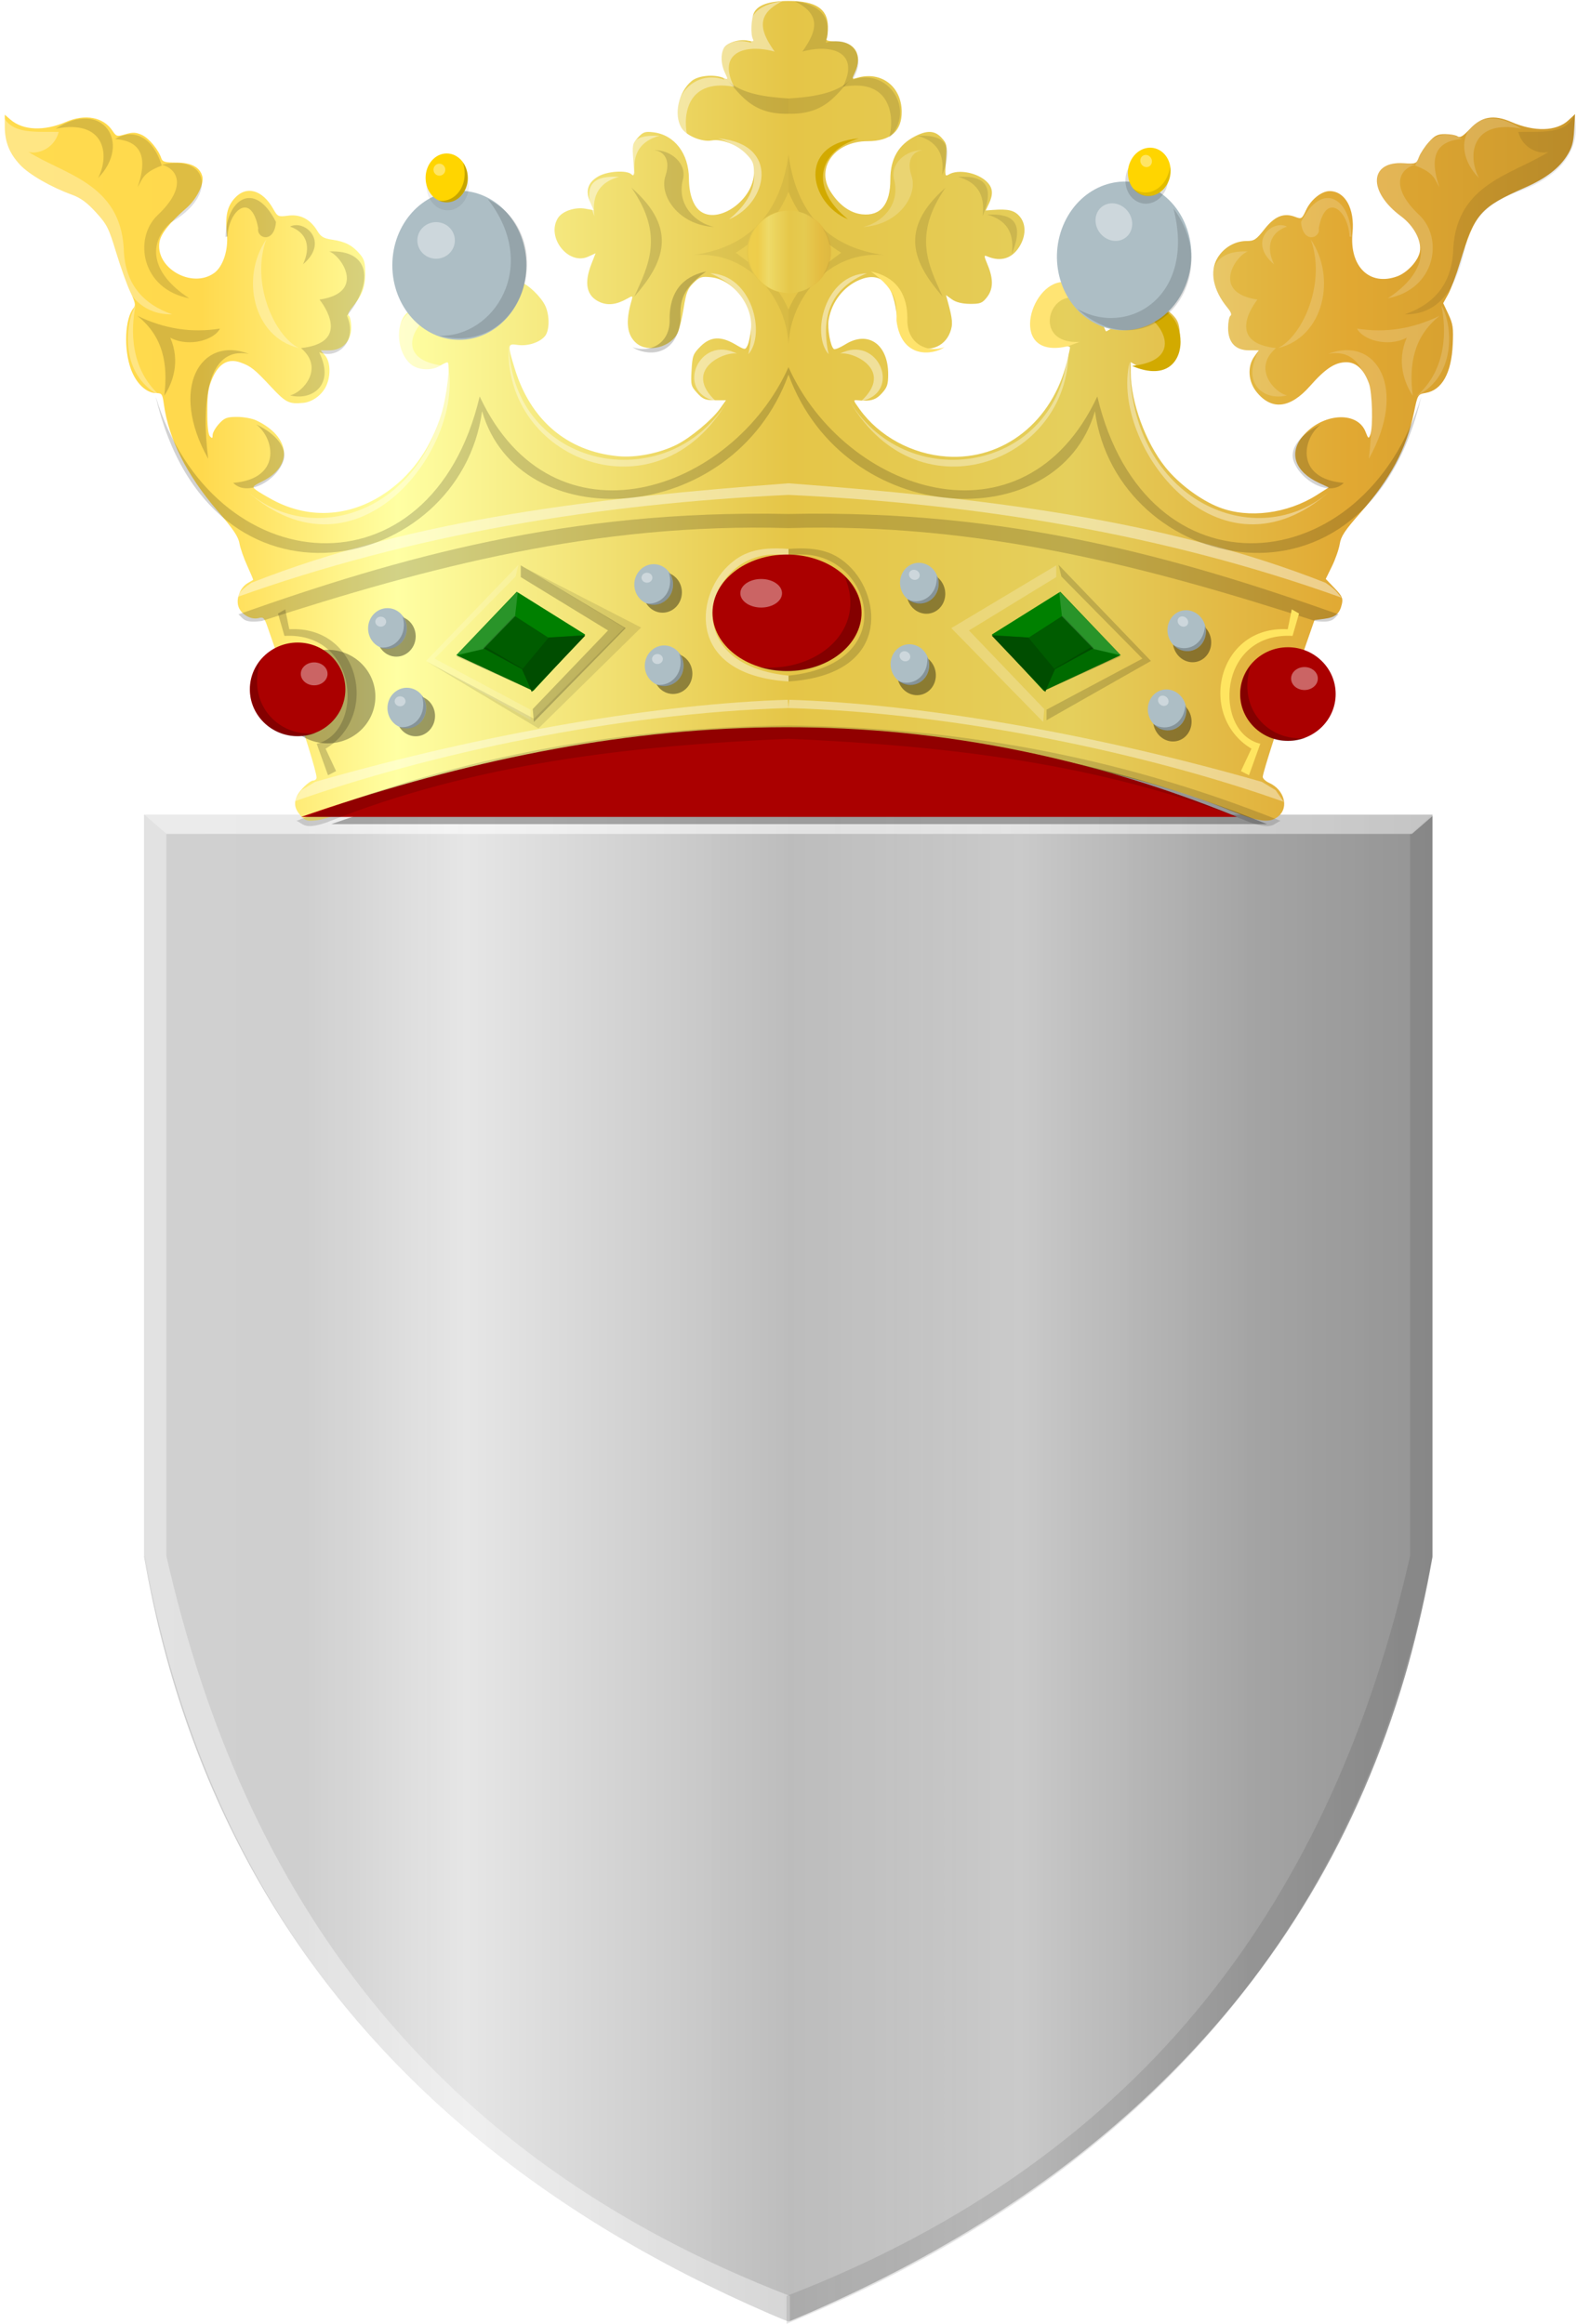 <?xml version="1.0" encoding="UTF-8" standalone="no"?>
<!-- Created with Inkscape (http://www.inkscape.org/) -->

<svg
   xmlns:dc="http://purl.org/dc/elements/1.1/"
   xmlns:cc="http://creativecommons.org/ns#"
   xmlns:rdf="http://www.w3.org/1999/02/22-rdf-syntax-ns#"
   xmlns:svg="http://www.w3.org/2000/svg"
   xmlns="http://www.w3.org/2000/svg"
   xmlns:xlink="http://www.w3.org/1999/xlink"
   xmlns:sodipodi="http://sodipodi.sourceforge.net/DTD/sodipodi-0.dtd"
   xmlns:inkscape="http://www.inkscape.org/namespaces/inkscape"
   width="1916.907"
   height="2824.365"
   id="svg84957"
   version="1.1"
   inkscape:version="0.48.4 r9939"
   sodipodi:docname="000000000brabantse kroon.svg">
  <defs
     id="defs84959">
    <linearGradient
       inkscape:collect="always"
       xlink:href="#linearGradient7293"
       id="linearGradient7299"
       x1="513.78"
       y1="591.732"
       x2="389.764"
       y2="450"
       gradientUnits="userSpaceOnUse"
       gradientTransform="translate(309.107,9.596)" />
    <linearGradient
       id="linearGradient7293">
      <stop
         id="stop5392"
         offset="0"
         style="stop-color:#cc992d;stop-opacity:1;" />
      <stop
         id="stop7305"
         offset="0.143"
         style="stop-color:#e1a832;stop-opacity:1;" />
      <stop
         style="stop-color:#e5cf5c;stop-opacity:1;"
         offset="0.321"
         id="stop8194" />
      <stop
         id="stop7301"
         offset="0.5"
         style="stop-color:#e5c547;stop-opacity:1;" />
      <stop
         style="stop-color:#ffffa3;stop-opacity:1;"
         offset="0.75"
         id="stop7303" />
      <stop
         id="stop7526"
         offset="0.875"
         style="stop-color:#ffd94d;stop-opacity:1;" />
      <stop
         style="stop-color:#ffdb4e;stop-opacity:1;"
         offset="1"
         id="stop7297" />
    </linearGradient>
    <linearGradient
       y2="450"
       x2="389.764"
       y1="591.732"
       x1="513.78"
       gradientTransform="translate(-569.297,-1056.461)"
       gradientUnits="userSpaceOnUse"
       id="linearGradient26641"
       xlink:href="#linearGradient7293"
       inkscape:collect="always" />
    <linearGradient
       inkscape:collect="always"
       xlink:href="#linearGradient7293"
       id="linearGradient26676"
       x1="-543.541"
       y1="-299.503"
       x2="181.716"
       y2="-299.503"
       gradientUnits="userSpaceOnUse"
       gradientTransform="matrix(-2.632,0,0,2.888,-948.594,665.069)" />
    <filter
       height="1.712"
       y="-0.356"
       width="1.637"
       x="-0.318"
       id="filter5235-9-2-7-3-6"
       inkscape:collect="always"
       color-interpolation-filters="sRGB">
      <feGaussianBlur
         id="feGaussianBlur5237-651-1-0-0-6"
         stdDeviation="0.445"
         inkscape:collect="always" />
    </filter>
    <linearGradient
       inkscape:collect="always"
       xlink:href="#linearGradient7293-1"
       id="linearGradient27153-1"
       x1="-145.696"
       y1="-420.892"
       x2="-49.264"
       y2="-420.892"
       gradientUnits="userSpaceOnUse" />
    <linearGradient
       id="linearGradient7293-1">
      <stop
         id="stop5392-2"
         offset="0"
         style="stop-color:#cc992d;stop-opacity:1;" />
      <stop
         id="stop7305-5"
         offset="0.143"
         style="stop-color:#e1a832;stop-opacity:1;" />
      <stop
         style="stop-color:#e5cf5c;stop-opacity:1;"
         offset="0.321"
         id="stop8194-7" />
      <stop
         id="stop7301-6"
         offset="0.5"
         style="stop-color:#e5c547;stop-opacity:1;" />
      <stop
         style="stop-color:#ffffa3;stop-opacity:1;"
         offset="0.75"
         id="stop7303-2" />
      <stop
         id="stop7526-1"
         offset="0.875"
         style="stop-color:#ffd94d;stop-opacity:1;" />
      <stop
         style="stop-color:#ffdb4e;stop-opacity:1;"
         offset="1"
         id="stop7297-6" />
    </linearGradient>
    <linearGradient
       y2="-420.892"
       x2="-49.264"
       y1="-420.892"
       x1="-145.696"
       gradientUnits="userSpaceOnUse"
       id="linearGradient27175"
       xlink:href="#linearGradient7293-1"
       inkscape:collect="always" />
    <linearGradient
       y2="450"
       x2="389.764"
       y1="591.732"
       x1="513.78"
       gradientUnits="userSpaceOnUse"
       id="linearGradient5130"
       xlink:href="#linearGradient5160"
       inkscape:collect="always"
       spreadMethod="repeat"
       gradientTransform="translate(126.159,1.0949419e-5)" />
    <linearGradient
       id="linearGradient5160">
      <stop
         style="stop-color:#a3a3a3;stop-opacity:1;"
         offset="0"
         id="stop5162" />
      <stop
         style="stop-color:#b0b0b0;stop-opacity:1;"
         offset="0.143"
         id="stop5164" />
      <stop
         id="stop5166"
         offset="0.321"
         style="stop-color:#d1d1d1;stop-opacity:1;" />
      <stop
         style="stop-color:#bdbdbd;stop-opacity:1;"
         offset="0.5"
         id="stop5168" />
      <stop
         id="stop5170"
         offset="0.75"
         style="stop-color:#e5e5e5;stop-opacity:1;" />
      <stop
         style="stop-color:#cccccc;stop-opacity:1;"
         offset="0.875"
         id="stop5172" />
      <stop
         id="stop5174"
         offset="1"
         style="stop-color:#cccccc;stop-opacity:1;" />
    </linearGradient>
    <linearGradient
       y2="450"
       x2="389.764"
       y1="591.732"
       x1="513.78"
       spreadMethod="repeat"
       gradientTransform="translate(-1997.557,-564.732)"
       gradientUnits="userSpaceOnUse"
       id="linearGradient29053"
       xlink:href="#linearGradient5160"
       inkscape:collect="always" />
    <linearGradient
       inkscape:collect="always"
       xlink:href="#linearGradient5160"
       id="linearGradient29088"
       x1="-1278.215"
       y1="1162.568"
       x2="287.785"
       y2="1162.568"
       gradientUnits="userSpaceOnUse"
       gradientTransform="matrix(-1,0,0,1,-962.43,0)" />
    <linearGradient
       y2="938.433"
       x2="-948.777"
       y1="938.433"
       x1="-1733.543"
       gradientTransform="translate(484.217,224.465)"
       gradientUnits="userSpaceOnUse"
       id="linearGradient17671-1"
       xlink:href="#linearGradient14297-6-7"
       inkscape:collect="always" />
    <linearGradient
       inkscape:collect="always"
       id="linearGradient14297-6-7">
      <stop
         style="stop-color:#ffffff;stop-opacity:1;"
         offset="0"
         id="stop14299-7-4" />
      <stop
         style="stop-color:#ffffff;stop-opacity:0;"
         offset="1"
         id="stop14301-7-0" />
    </linearGradient>
    <linearGradient
       y2="593.208"
       x2="-902.749"
       y1="593.208"
       x1="-1750.316"
       gradientTransform="matrix(-1,0,0,1,-1402.593,570.361)"
       gradientUnits="userSpaceOnUse"
       id="linearGradient17635-9"
       xlink:href="#linearGradient14349-6-4"
       inkscape:collect="always" />
    <linearGradient
       inkscape:collect="always"
       id="linearGradient14349-6-4">
      <stop
         style="stop-color:#000000;stop-opacity:1;"
         offset="0"
         id="stop14351-6-8" />
      <stop
         style="stop-color:#000000;stop-opacity:0;"
         offset="1"
         id="stop14353-6-8" />
    </linearGradient>
    <linearGradient
       y2="-420.892"
       x2="-49.264"
       y1="-420.892"
       x1="-145.696"
       gradientUnits="userSpaceOnUse"
       id="linearGradient27175-6"
       xlink:href="#linearGradient7293-1-4"
       inkscape:collect="always" />
    <linearGradient
       id="linearGradient7293-1-4">
      <stop
         id="stop5392-2-9"
         offset="0"
         style="stop-color:#cc992d;stop-opacity:1;" />
      <stop
         id="stop7305-5-8"
         offset="0.143"
         style="stop-color:#e1a832;stop-opacity:1;" />
      <stop
         style="stop-color:#e5cf5c;stop-opacity:1;"
         offset="0.321"
         id="stop8194-7-4" />
      <stop
         id="stop7301-6-3"
         offset="0.5"
         style="stop-color:#e5c547;stop-opacity:1;" />
      <stop
         style="stop-color:#ffffa3;stop-opacity:1;"
         offset="0.75"
         id="stop7303-2-2" />
      <stop
         id="stop7526-1-5"
         offset="0.875"
         style="stop-color:#ffd94d;stop-opacity:1;" />
      <stop
         style="stop-color:#ffdb4e;stop-opacity:1;"
         offset="1"
         id="stop7297-6-3" />
    </linearGradient>
    <filter
       height="1.712"
       y="-0.356"
       width="1.637"
       x="-0.318"
       id="filter5235-9-2-7-3-6-8"
       inkscape:collect="always"
       color-interpolation-filters="sRGB">
      <feGaussianBlur
         id="feGaussianBlur5237-651-1-0-0-6-3"
         stdDeviation="0.445"
         inkscape:collect="always" />
    </filter>
    <linearGradient
       inkscape:collect="always"
       xlink:href="#linearGradient7293-7"
       id="linearGradient26676-2"
       x1="-543.541"
       y1="-299.503"
       x2="181.716"
       y2="-299.503"
       gradientUnits="userSpaceOnUse"
       gradientTransform="matrix(-2.632,0,0,2.888,-948.594,665.069)" />
    <linearGradient
       id="linearGradient7293-7">
      <stop
         id="stop5392-0"
         offset="0"
         style="stop-color:#cc992d;stop-opacity:1;" />
      <stop
         id="stop7305-6"
         offset="0.143"
         style="stop-color:#e1a832;stop-opacity:1;" />
      <stop
         style="stop-color:#e5cf5c;stop-opacity:1;"
         offset="0.321"
         id="stop8194-8" />
      <stop
         id="stop7301-0"
         offset="0.5"
         style="stop-color:#e5c547;stop-opacity:1;" />
      <stop
         style="stop-color:#ffffa3;stop-opacity:1;"
         offset="0.75"
         id="stop7303-1" />
      <stop
         id="stop7526-19"
         offset="0.875"
         style="stop-color:#ffd94d;stop-opacity:1;" />
      <stop
         style="stop-color:#ffdb4e;stop-opacity:1;"
         offset="1"
         id="stop7297-5" />
    </linearGradient>
    <linearGradient
       y2="-299.503"
       x2="181.716"
       y1="-299.503"
       x1="-543.541"
       gradientTransform="matrix(-2.632,0,0,2.888,-941.396,621.366)"
       gradientUnits="userSpaceOnUse"
       id="linearGradient29319"
       xlink:href="#linearGradient7293-7"
       inkscape:collect="always" />
  </defs>
  <sodipodi:namedview
     id="base"
     pagecolor="#ffffff"
     bordercolor="#666666"
     borderopacity="1.0"
     inkscape:pageopacity="0.0"
     inkscape:pageshadow="2"
     inkscape:zoom="0.175"
     inkscape:cx="1058.4868"
     inkscape:cy="1318.6934"
     inkscape:document-units="px"
     inkscape:current-layer="layer1"
     showgrid="false"
     fit-margin-top="0"
     fit-margin-left="0"
     fit-margin-right="0"
     fit-margin-bottom="0"
     inkscape:window-width="1600"
     inkscape:window-height="837"
     inkscape:window-x="-8"
     inkscape:window-y="-8"
     inkscape:window-maximized="1" />
  <g
     inkscape:label="Laag 1"
     inkscape:groupmode="layer"
     id="layer1"
     transform="translate(1425.46,742.89)">
    <path
       style="fill:url(#linearGradient29088);fill-opacity:1"
       d="m -443.212,2068.199 c 173.97,-75.833 315.604,-168.519 431.862,-282.611 140.339,-137.725 237.058,-299.912 294.095,-493.162 10.541,-35.714 22.645,-86.781 29.972,-126.447 l 3.068,-16.609 0,-451.141 0,-451.141 -783,0 -783,0 0,451.141 0,451.141 3.068,16.609 c 26.244,142.082 74.709,273.596 143.944,390.609 130.417,220.416 335.625,391.857 612.698,511.879 12.216,5.292 22.791,9.603 23.5,9.581 0.709,-0.022 11.416,-4.454 23.793,-9.849 z"
       id="path29031"
       inkscape:connector-curvature="0" />
    <path
       style="fill:#ffffff;fill-opacity:0.38;stroke:#000000;stroke-width:1px;stroke-linecap:butt;stroke-linejoin:miter;stroke-opacity:0"
       d="m -1223.233,270.437 -27,-23.353 0,900.653 c 86.639,466.189 366.65,760.98 784.947,933.2 l 0,-33.926 C -905.028,1877.404 -1129.982,1558.38 -1223.233,1147.737 z"
       id="path14257-5"
       inkscape:connector-curvature="0"
       sodipodi:nodetypes="ccccccc" />
    <path
       style="fill:#000000;fill-opacity:0.094;stroke:#000000;stroke-width:1px;stroke-linecap:butt;stroke-linejoin:miter;stroke-opacity:0"
       d="m 288.552,270.474 27,-23.353 0,900.653 c -86.639,466.189 -366.65,760.98 -784.947,933.2 l 0,-33.926 c 439.742,-169.606 664.695,-488.63 757.947,-899.274 z"
       id="path14257-4-1"
       inkscape:connector-curvature="0"
       sodipodi:nodetypes="ccccccc" />
    <path
       style="fill:#ffffff;fill-opacity:0.573;stroke:#000000;stroke-width:1px;stroke-linecap:butt;stroke-linejoin:miter;stroke-opacity:0"
       d="m -1250.233,247.084 27,23.353 1514,0 27,-23.353 z"
       id="path14277-7"
       inkscape:connector-curvature="0" />
    <path
       style="opacity:0.093;fill:url(#linearGradient17635-9);fill-opacity:1;stroke:#000000;stroke-width:1px;stroke-linecap:butt;stroke-linejoin:miter;stroke-opacity:0"
       d="m -467.944,247.098 783.766,0 0,900.653 c -61.308,359.28 -269.365,717.909 -783.766,932.288 z"
       id="path13717-2-5-1"
       inkscape:connector-curvature="0"
       sodipodi:nodetypes="ccccc" />
    <path
       style="opacity:0.08;fill:url(#linearGradient17671-1);fill-opacity:1;stroke:#000000;stroke-width:1px;stroke-linecap:butt;stroke-linejoin:miter;stroke-opacity:0"
       d="m -465.06,246.427 -783.766,0 0,900.653 c 61.308,359.279 269.365,717.909 783.766,932.288 z"
       id="path13717-2-1"
       inkscape:connector-curvature="0"
       sodipodi:nodetypes="ccccc" />
    <path
       style="fill:url(#linearGradient29319);fill-opacity:1"
       d="m 128.845,248.696 c 12.595,-10.872 6.6,-32.002 -11.399,-40.184 -4.392,-1.996 -7.985,-5.319 -7.985,-7.383 0,-5.119 21.697,-72.291 44.272,-137.064 l 18.622,-53.431 12.009,-1.581 c 13.441,-1.769 18.65,-6.18 21.299,-18.035 1.541,-6.896 0.252,-9.681 -8.909,-19.244 l -10.711,-11.181 7.561,-15.413 c 4.159,-8.477 8.393,-20.612 9.41,-26.966 1.496,-9.349 6.22,-16.51 24.769,-37.546 36.956,-41.912 56.251,-77.929 65.438,-122.15 4.608,-22.181 4.616,-22.195 14.375,-23.935 19.817,-3.535 31.193,-23.976 32.819,-58.973 0.935,-20.119 0.256,-24.848 -5.254,-36.593 l -6.327,-13.488 6.102,-11.061 c 3.356,-6.084 9.826,-23.408 14.378,-38.499 18.01,-59.71 24.192,-66.789 79.661,-91.22 24.148,-10.636 40.494,-23.072 50.057,-38.084 6.326,-9.929 8.076,-16.094 8.977,-31.618 l 1.119,-19.284 -8.313,7.676 c -14.45,13.343 -41.196,14.053 -69.293,1.839 -21.164,-9.2 -36.21,-6.671 -50.245,8.444 -8.265,8.901 -11.986,11.17 -14.951,9.113 -2.171,-1.506 -8.941,-2.758 -15.044,-2.782 -9.108,-0.036 -12.678,1.69 -19.914,9.63 -4.849,5.321 -10.269,13.523 -12.044,18.226 -3.119,8.263 -3.734,8.517 -18.248,7.534 -42.245,-2.863 -44.238,34.293 -3.461,64.537 15.353,11.388 25.121,29.582 22.89,42.636 -1.915,11.201 -15.16,25.738 -27.604,30.293 -33.516,12.271 -58.331,-11.896 -54.328,-52.91 2.86,-29.311 -8.93,-50.698 -27.931,-50.665 -9.788,0.017 -22.602,10.311 -28.424,22.836 -5.136,11.047 -5.684,11.395 -13.332,8.47 -13.844,-5.296 -24.966,-0.832 -37.4,15.012 -9.983,12.721 -12.412,14.32 -21.764,14.325 -13.935,0.009 -27.413,7.778 -35.064,20.214 -10.228,16.626 -5.682,39.621 12.073,61.056 4.055,4.895 5.297,8.317 3.469,9.557 -1.566,1.062 -2.848,7.765 -2.848,14.895 0,17.624 8.962,27.129 25.578,27.129 l 11.65,0 -5.455,7.61 c -8.574,11.961 -7.433,30.151 2.685,42.796 18.289,22.859 40.879,20.418 65.106,-7.034 18.808,-21.312 30.374,-28.907 44.038,-28.921 12.187,-0.012 21.367,8.611 27.659,25.982 4.004,11.055 5.072,52.822 1.587,62.095 -1.981,5.273 -2.48,4.974 -5.723,-3.423 -10.17,-26.337 -54.001,-22.795 -77.233,6.242 -16.3,20.372 -8.152,42.405 20.622,55.765 l 11.82,5.488 -14.451,9.167 c -35.878,22.757 -82.94,28.767 -118.41,15.121 -22.74,-8.748 -49.418,-28.576 -65.657,-48.798 -24.139,-30.058 -42.069,-79.107 -42.203,-115.449 l -0.046,-12.349 8.445,4.792 c 26.879,15.253 53.963,-6.187 51.256,-40.574 -0.906,-11.513 -2.722,-15.836 -9.399,-22.383 -13.622,-13.357 -33.058,-10.168 -63.434,10.407 -8.413,5.698 -15.895,10.361 -16.626,10.361 -0.731,0 -3.079,-5.633 -5.217,-12.518 -5.644,-18.176 -16.605,-35.932 -26.31,-42.62 -22.442,-15.464 -55.796,6.778 -59.151,39.445 -2.415,23.509 7.373,33.022 33.976,33.022 7.022,0 12.753,0.975 12.735,2.166 -0.018,1.191 -1.648,8.831 -3.625,16.977 -17.808,73.393 -77.28,120.402 -146.36,115.688 -41.986,-2.865 -81.963,-24.551 -105.58,-57.275 -8.36,-11.583 -8.374,-11.657 -2.081,-11.075 15.324,1.417 21.54,-0.41 28.908,-8.496 6.502,-7.135 7.693,-10.735 7.693,-23.249 0,-36.485 -24.586,-53.499 -52.239,-36.151 -6.295,3.949 -12.48,6.478 -13.746,5.62 -4.17,-2.828 -8.169,-25.149 -6.38,-35.612 3.711,-21.705 18.11,-40.323 37.459,-48.432 24.687,-10.346 39.966,2.927 44.838,38.954 3.082,22.783 8.39,33.41 19.972,39.983 17.875,10.144 38.309,3.308 45.344,-15.169 3.676,-9.654 3.198,-15.609 -3.083,-38.428 l -1.884,-6.845 7.309,5.255 c 4.715,3.391 12.404,5.307 21.668,5.401 12.553,0.127 15.159,-0.874 20.715,-7.958 7.785,-9.925 8.106,-22.043 1.038,-39.137 -4.779,-11.557 -4.828,-12.423 -0.6,-10.628 17.002,7.218 31.303,2.33 40.239,-13.753 7.172,-12.908 6.667,-26.625 -1.303,-35.371 -6.378,-6.999 -13.824,-8.679 -32.307,-7.29 l -8.501,0.639 3.879,-8.162 c 5.45,-11.467 4.86,-19.177 -2.01,-26.239 -11.158,-11.47 -35.002,-16.239 -46.736,-9.348 -4.67,2.743 -4.856,1.815 -3.413,-17.063 1.431,-18.725 1.102,-20.428 -5.296,-27.45 -8.124,-8.915 -17.336,-9.492 -32.063,-2.01 -20.44,10.385 -30.266,27.452 -30.266,52.568 0,30.204 -11.798,44.752 -34.361,42.373 -14.652,-1.545 -28.331,-11.514 -38.674,-28.186 -17.843,-28.762 5.992,-60.678 45.314,-60.678 27.82,0 41.862,-12.256 41.532,-36.246 -0.419,-30.446 -25.006,-49.117 -53.798,-40.852 -7.012,2.013 -7.048,1.949 -3.306,-5.922 10.276,-21.618 0.258,-38.282 -23.015,-38.282 -8.706,0 -12.376,-1.036 -11.181,-3.157 0.978,-1.736 1.713,-8.369 1.632,-14.74 -0.273,-21.695 -14.849,-31.201 -47.842,-31.201 -23.478,0 -37.38,4.742 -42.065,14.348 -3.474,7.124 -4.245,26.741 -1.259,32.044 1.525,2.708 0.037,3.17 -5.965,1.853 -10.643,-2.336 -26.326,2.667 -29.636,9.454 -3.848,7.89 -3.276,19.267 1.476,29.349 4.1,8.7 4.082,8.759 -1.974,6.355 -11.527,-4.577 -30.306,-2.773 -38.18,3.668 -16.152,13.212 -22.309,40.903 -12.68,57.029 5.724,9.587 24.785,17.564 36.839,15.418 12.491,-2.224 31.039,5.109 42.24,16.701 7.743,8.013 9.094,11.336 9.094,22.356 0,32.832 -43.319,63.688 -65.489,46.647 -8.42,-6.472 -13.456,-21.083 -13.525,-39.242 -0.116,-30.524 -17.468,-53.216 -43.12,-56.389 -10.144,-1.255 -12.636,-0.409 -18.833,6.39 -6.781,7.442 -7.063,8.854 -5.599,28.018 1.356,17.754 1.065,19.748 -2.419,16.575 -5.788,-5.271 -28.908,-3.806 -40.071,2.539 -12.695,7.216 -16.052,17.42 -10.179,30.935 l 4.417,10.165 -10.228,-1.795 c -12.581,-2.208 -27.843,2.982 -33.13,11.265 -14.796,23.18 12.551,58.112 36.792,46.998 l 8.889,-4.076 -5.08,13.004 c -9.2,23.552 -5.912,38.906 9.88,46.147 9.947,4.561 20.483,3.342 33.31,-3.853 7.287,-4.088 7.426,-4.024 5.515,2.514 -7.435,25.443 -5.605,41.43 5.878,51.342 14.331,12.37 42.967,4.745 50.76,-13.516 1.881,-4.407 4.99,-17.761 6.908,-29.674 2.932,-18.206 4.827,-22.98 11.883,-29.931 7.428,-7.318 9.888,-8.113 21.363,-6.903 27.163,2.864 51.512,34.723 48.505,63.467 -0.785,7.5 -2.689,16.225 -4.232,19.39 -2.768,5.675 -2.972,5.657 -15,-1.361 -17.643,-10.294 -30.154,-9.517 -42.227,2.625 -8.937,8.988 -9.77,11.209 -10.789,28.774 -1.049,18.081 -0.704,19.474 6.889,27.806 6.822,7.486 9.969,8.772 21.467,8.772 l 13.474,0 -7.35,10.294 c -9.579,13.416 -35.458,34.991 -52.116,43.45 -20.767,10.545 -49.654,16.298 -71.538,14.247 -61.854,-5.796 -106.537,-43.647 -125.777,-106.543 -9.013,-29.463 -8.878,-30.544 3.591,-28.709 12.103,1.781 26.809,-2.963 33.199,-10.711 5.655,-6.857 5.809,-25.241 0.309,-36.913 -5.111,-10.845 -20.852,-26.023 -29.444,-28.389 -20.668,-5.692 -39.794,9.774 -51.263,41.455 -3.309,9.14 -6.274,17.012 -6.588,17.492 -0.315,0.48 -7.984,-4.384 -17.043,-10.809 -23.987,-17.013 -43.858,-21.728 -59.214,-14.05 -19.092,9.546 -19.027,48.862 0.111,65.38 8.502,7.339 25.406,8.257 35.494,1.929 3.619,-2.27 7.642,-4.174 8.94,-4.23 4.154,-0.18 -0.657,41.412 -7.274,62.873 -12.166,39.462 -33.551,70.621 -63.608,92.682 -43.696,32.071 -95.477,36.312 -141.444,11.585 -8.364,-4.499 -17.52,-9.958 -20.346,-12.13 -4.82,-3.705 -4.332,-4.349 7.884,-10.407 37.854,-18.774 34.249,-54.258 -7.524,-74.068 -4.881,-2.315 -15.335,-4.209 -23.231,-4.209 -12.358,0 -15.427,1.175 -22.049,8.442 -4.231,4.643 -7.693,10.752 -7.693,13.574 0,4.106 -0.658,4.41 -3.29,1.52 -2.17,-2.382 -3.258,-12.654 -3.197,-30.181 0.076,-21.88 1.188,-29.047 6.297,-40.608 7.887,-17.844 19.24,-24.163 33.971,-18.907 12.74,4.546 16.96,7.918 37.669,30.093 17.511,18.751 21.561,20.729 38.894,18.997 10.296,-1.029 21.1,-8.518 26.619,-18.451 6.867,-12.359 6.769,-30.808 -0.208,-39.027 l -5.366,-6.321 10.428,0 c 15.867,0 26.623,-11.119 26.623,-27.524 0,-6.913 -1.281,-13.439 -2.848,-14.501 -1.828,-1.24 -0.586,-4.661 3.468,-9.557 12.601,-15.214 16.25,-24.425 16.37,-41.322 0.097,-13.573 -1.007,-17.688 -6.464,-24.102 -8.966,-10.539 -17.836,-15.182 -33.307,-17.435 -10.57,-1.539 -14.053,-3.532 -18.177,-10.405 -8.65,-14.415 -20.629,-20.79 -35.445,-18.864 -12.407,1.612 -13.006,1.344 -18.405,-8.242 -13.068,-23.204 -32.551,-28.648 -46.751,-13.065 -9.231,10.13 -11.793,21.884 -9.538,43.756 1.97,19.102 -4.731,39.537 -15.503,47.282 -27.037,19.44 -71.857,-6.067 -66.431,-37.805 1.733,-10.137 12.389,-23.527 32.815,-41.236 12.12,-10.508 21.478,-29.011 19.298,-38.158 -2.668,-11.196 -13.368,-16.988 -31.386,-16.988 -13.66,0 -17.14,-0.953 -18.457,-5.054 -3.381,-10.533 -15.034,-24.595 -23.658,-28.549 -7.118,-3.264 -11.212,-3.443 -19.907,-0.874 -10.358,3.061 -11.216,2.828 -15.968,-4.33 -10.949,-16.493 -33.071,-20.671 -56.357,-10.641 -26.672,11.488 -52.23,10.444 -67.524,-2.758 l -6.923,-5.976 0,14.298 c 0,18.774 5.606,32.788 18.691,46.723 11.017,11.732 37.608,27.034 62.87,36.178 10.614,3.842 18.359,9.52 29.177,21.392 13.544,14.863 15.531,18.806 24.722,49.074 5.496,18.102 13.26,39.726 17.252,48.054 5.89,12.287 6.633,15.88 3.943,19.057 -10.652,12.576 -12.3,50.171 -3.268,74.567 6.469,17.474 18.756,28.988 30.934,28.988 6.56,0 7.373,1.208 9.044,13.439 5.78,42.293 27.804,86.165 64.811,129.102 19.322,22.418 25.678,31.792 27.055,39.898 0.99,5.828 5.262,18.127 9.493,27.332 4.231,9.205 7.453,16.933 7.159,17.173 -0.294,0.24 -3.187,1.95 -6.429,3.801 -9.509,5.428 -14.883,19.464 -11.194,29.236 3.537,9.37 15.464,15.828 24.59,13.315 5.574,-1.535 6.813,-0.181 10.928,11.947 2.552,7.523 13.513,39.022 24.357,69.998 19.379,55.353 34.767,104.805 34.825,111.915 0.026,1.986 -1.865,3.61 -4.181,3.61 -2.316,0 -8.238,4.419 -13.159,9.82 -10.932,11.996 -11.602,22.188 -2.143,32.568 6.092,6.686 8.229,7.293 20.397,5.797 7.476,-0.919 25.877,-6.876 40.891,-13.238 148.926,-63.101 427.143,-99.882 637.246,-84.245 183.731,13.674 321.905,41.112 432.004,85.786 34.775,14.11 48.067,15.616 58.484,6.625 z"
       id="path26103"
       inkscape:connector-curvature="0" />
    <path
       inkscape:connector-curvature="0"
       sodipodi:nodetypes="ccc"
       id="path5694"
       d="m -1022.826,258.544 1137.523,0 c -402.817,-164.026 -776.386,-125.138 -1137.523,0 z"
       style="fill:#000000;fill-opacity:0.312;stroke:#000000;stroke-width:2.757px;stroke-linecap:butt;stroke-linejoin:miter;stroke-opacity:0" />
    <path
       transform="matrix(-9.677,0,0,11.968,-613.542,-2532.407)"
       d="m 48.75,220.25 c 0,2.623 -2.686,4.75 -6,4.75 -3.314,0 -6,-2.127 -6,-4.75 0,-2.623 2.686,-4.75 6,-4.75 3.314,0 6,2.127 6,4.75 z"
       sodipodi:ry="4.75"
       sodipodi:rx="6"
       sodipodi:cy="220.25"
       sodipodi:cx="42.75"
       id="path5053-4-40-9"
       style="fill:#000000;fill-opacity:0.312;fill-rule:evenodd;stroke:#000000;stroke-width:0;stroke-linecap:square;stroke-linejoin:round;stroke-miterlimit:4;stroke-opacity:0;stroke-dasharray:none;stroke-dashoffset:0"
       sodipodi:type="arc" />
    <path
       inkscape:connector-curvature="0"
       sodipodi:nodetypes="ccc"
       id="path5694-0"
       d="m -1059.303,249.74 1137.523,0 c -402.817,-164.026 -776.386,-125.139 -1137.523,0 z"
       style="fill:#aa0000;stroke:#000000;stroke-width:2.757px;stroke-linecap:butt;stroke-linejoin:miter;stroke-opacity:0" />
    <path
       inkscape:connector-curvature="0"
       sodipodi:nodetypes="ccccc"
       id="path4455-1"
       d="m -1107.171,11.683 c 200.629,-64.866 405.961,-119.69 640.164,-112.885 l 0,-17.134 c -269.486,-5.611 -473.966,53.288 -668.602,121.956 5.645,4.377 5.639,11.243 28.438,8.063 z"
       style="fill:#000000;fill-opacity:0.177;stroke:#000000;stroke-width:2.757px;stroke-linecap:butt;stroke-linejoin:miter;stroke-opacity:0" />
    <path
       inkscape:connector-curvature="0"
       sodipodi:nodetypes="ccccc"
       id="path4975-3"
       d="m -1119.919,-34.68 c 198.345,-78.322 423.595,-103.641 652.912,-120.948 l 0,14.111 c -228.755,10.731 -456.786,47.358 -672.525,124.98 6.011,-5.777 4.328,-7.599 19.613,-18.142 z"
       style="fill:#ffffff;fill-opacity:0.423;stroke:#000000;stroke-width:2.757px;stroke-linecap:butt;stroke-linejoin:miter;stroke-opacity:0" />
    <path
       inkscape:connector-curvature="0"
       sodipodi:nodetypes="cccccc"
       id="path4993-4"
       d="m -467.006,-287.663 c -68.483,187.04 -328.334,198.454 -372.454,44.348 -26.705,196.881 -330.555,267.174 -396.785,-17.84 68.753,226.55 335.229,248.878 393.854,0 89.433,191.233 307.227,116.317 375.385,-35.635 l 0,9.127 z"
       style="fill:#000000;fill-opacity:0.177;stroke:#000000;stroke-width:2.757px;stroke-linecap:butt;stroke-linejoin:miter;stroke-opacity:0" />
    <path
       inkscape:connector-curvature="0"
       sodipodi:nodetypes="ccc"
       id="path5003-7"
       d="m -1125.802,-146.557 c 135.969,121.015 268.232,-55.961 244.175,-156.225 0.223,169.23 -154.822,235.088 -244.175,156.225 z"
       style="fill:#ffffff;fill-opacity:0.381;stroke:#000000;stroke-width:2.757px;stroke-linecap:butt;stroke-linejoin:miter;stroke-opacity:0" />
    <path
       inkscape:connector-curvature="0"
       sodipodi:nodetypes="ccc"
       id="path5021-4"
       d="m -807.1,-324.956 c 4.117,153.019 192.73,189.167 265.749,69.545 -84.884,146.267 -274.016,71.435 -265.749,-69.545 z"
       style="fill:#ffffff;fill-opacity:0.367;stroke:#000000;stroke-width:2.757px;stroke-linecap:butt;stroke-linejoin:miter;stroke-opacity:0" />
    <path
       inkscape:connector-curvature="0"
       id="path5031-63"
       d="m -897.17,57.419 98.464,-99.777 3.467,-14.254 -112.332,116.882 126.893,71.982 0,-12.829 -116.492,-62.004 z"
       style="fill:#ffffff;fill-opacity:0.167;stroke:#000000;stroke-width:2.757px;stroke-linecap:butt;stroke-linejoin:miter;stroke-opacity:0" />
    <path
       inkscape:connector-curvature="0"
       id="path5033-6"
       d="m -792.466,-55.9 0,14.254 106.091,64.855 -91.529,95.501 1.387,15.679 111.638,-114.031 -127.587,-76.258 z"
       style="fill:#000000;fill-opacity:0.214;stroke:#000000;stroke-width:2.757px;stroke-linecap:butt;stroke-linejoin:miter;stroke-opacity:0" />
    <path
       inkscape:connector-curvature="0"
       id="path5043-5"
       d="m -870.821,53.142 73.501,-76.971 83.209,52.027 -63.1,68.419 -93.61,-43.474 z"
       style="fill:#008000;fill-opacity:1;stroke:#000000;stroke-width:2.757px;stroke-linecap:butt;stroke-linejoin:miter;stroke-opacity:0" />
    <path
       inkscape:connector-curvature="0"
       id="path5045-28"
       d="m -779.291,95.904 -11.788,-25.657 -47.152,-25.657 38.137,-39.198 40.911,26.37 44.378,-2.851 -64.487,66.993 z"
       style="fill:#000000;fill-opacity:0.284;stroke:#000000;stroke-width:2.757px;stroke-linecap:butt;stroke-linejoin:miter;stroke-opacity:0" />
    <path
       inkscape:connector-curvature="0"
       id="path5047-1"
       d="m -870.821,54.568 36.75,-10.69 43.685,25.657 11.094,26.37 -91.529,-41.336 z"
       style="fill:#000000;fill-opacity:0.163;stroke:#000000;stroke-width:2.757px;stroke-linecap:butt;stroke-linejoin:miter;stroke-opacity:0" />
    <path
       inkscape:connector-curvature="0"
       id="path5049-0"
       d="m -870.821,53.142 32.59,-7.127 38.831,-39.911 3.467,-30.646 -74.888,77.684 z"
       style="fill:#ffffff;fill-opacity:0.163;stroke:#000000;stroke-width:2.757px;stroke-linecap:butt;stroke-linejoin:miter;stroke-opacity:0" />
    <path
       inkscape:connector-curvature="0"
       id="path5051-3"
       d="m -790.429,70.142 31.87,-38.3 44.618,-2.52 -65.211,68.537 -11.277,-27.717 z"
       style="fill:#004d00;fill-opacity:1;stroke:#000000;stroke-width:2.757px;stroke-linecap:butt;stroke-linejoin:miter;stroke-opacity:0" />
    <path
       transform="matrix(3.922,0,0,5.199,-1111.381,-1114.737)"
       d="m 48.75,220.25 c 0,2.623 -2.686,4.75 -6,4.75 -3.314,0 -6,-2.127 -6,-4.75 0,-2.623 2.686,-4.75 6,-4.75 3.314,0 6,2.127 6,4.75 z"
       sodipodi:ry="4.75"
       sodipodi:rx="6"
       sodipodi:cy="220.25"
       sodipodi:cx="42.75"
       id="path5053-8-1"
       style="fill:#000000;fill-opacity:0.391;fill-rule:evenodd;stroke:#000000;stroke-width:0;stroke-linecap:square;stroke-linejoin:round;stroke-miterlimit:4;stroke-opacity:0;stroke-dasharray:none;stroke-dashoffset:0"
       sodipodi:type="arc" />
    <path
       transform="matrix(3.922,0,0,5.199,-1122.168,-1124.312)"
       d="m 48.75,220.25 c 0,2.623 -2.686,4.75 -6,4.75 -3.314,0 -6,-2.127 -6,-4.75 0,-2.623 2.686,-4.75 6,-4.75 3.314,0 6,2.127 6,4.75 z"
       sodipodi:ry="4.75"
       sodipodi:rx="6"
       sodipodi:cy="220.25"
       sodipodi:cx="42.75"
       id="path5053-4-4-5"
       style="fill:#adbec5;fill-opacity:1;fill-rule:evenodd;stroke:#000000;stroke-width:0;stroke-linecap:square;stroke-linejoin:round;stroke-miterlimit:4;stroke-opacity:0;stroke-dasharray:none;stroke-dashoffset:0"
       sodipodi:type="arc" />
    <path
       d="m 39.598,217.206 c 0,0.83 -0.752,1.503 -1.679,1.503 -0.927,0 -1.679,-0.673 -1.679,-1.503 0,-0.83 0.752,-1.503 1.679,-1.503 0.927,0 1.679,0.673 1.679,1.503 z"
       sodipodi:ry="1.5026019"
       sodipodi:rx="1.6793786"
       sodipodi:cy="217.20552"
       sodipodi:cx="37.918602"
       id="path5113-9-5"
       style="fill:#ffffff;fill-opacity:0.391;fill-rule:evenodd;stroke:#000000;stroke-width:0;stroke-linecap:square;stroke-linejoin:round;stroke-miterlimit:4;stroke-opacity:0;stroke-dasharray:none;stroke-dashoffset:0"
       sodipodi:type="arc"
       transform="matrix(3.922,0,0,4.032,-1111.381,-863.239)" />
    <path
       inkscape:connector-curvature="0"
       sodipodi:nodetypes="ccc"
       id="path5239-6-22"
       d="m -936.296,5.321 c 14.722,19.851 -3.893,47.431 -27.043,38.486 18.437,2.312 34.351,-15.814 27.043,-38.486 z"
       style="fill:#000000;fill-opacity:0.223;stroke:#000000;stroke-width:2.757px;stroke-linecap:butt;stroke-linejoin:miter;stroke-opacity:0" />
    <path
       transform="matrix(3.922,0,0,5.199,-1087.846,-1017.978)"
       d="m 48.75,220.25 c 0,2.623 -2.686,4.75 -6,4.75 -3.314,0 -6,-2.127 -6,-4.75 0,-2.623 2.686,-4.75 6,-4.75 3.314,0 6,2.127 6,4.75 z"
       sodipodi:ry="4.75"
       sodipodi:rx="6"
       sodipodi:cy="220.25"
       sodipodi:cx="42.75"
       id="path5053-5-1"
       style="fill:#000000;fill-opacity:0.391;fill-rule:evenodd;stroke:#000000;stroke-width:0;stroke-linecap:square;stroke-linejoin:round;stroke-miterlimit:4;stroke-opacity:0;stroke-dasharray:none;stroke-dashoffset:0"
       sodipodi:type="arc" />
    <path
       transform="matrix(3.922,0,0,5.199,-1098.633,-1027.553)"
       d="m 48.75,220.25 c 0,2.623 -2.686,4.75 -6,4.75 -3.314,0 -6,-2.127 -6,-4.75 0,-2.623 2.686,-4.75 6,-4.75 3.314,0 6,2.127 6,4.75 z"
       sodipodi:ry="4.75"
       sodipodi:rx="6"
       sodipodi:cy="220.25"
       sodipodi:cx="42.75"
       id="path5053-4-9-74"
       style="fill:#adbec5;fill-opacity:1;fill-rule:evenodd;stroke:#000000;stroke-width:0;stroke-linecap:square;stroke-linejoin:round;stroke-miterlimit:4;stroke-opacity:0;stroke-dasharray:none;stroke-dashoffset:0"
       sodipodi:type="arc" />
    <path
       d="m 39.598,217.206 c 0,0.83 -0.752,1.503 -1.679,1.503 -0.927,0 -1.679,-0.673 -1.679,-1.503 0,-0.83 0.752,-1.503 1.679,-1.503 0.927,0 1.679,0.673 1.679,1.503 z"
       sodipodi:ry="1.5026019"
       sodipodi:rx="1.6793786"
       sodipodi:cy="217.20552"
       sodipodi:cx="37.918602"
       id="path5113-8-8"
       style="fill:#ffffff;fill-opacity:0.391;fill-rule:evenodd;stroke:#000000;stroke-width:0;stroke-linecap:square;stroke-linejoin:round;stroke-miterlimit:4;stroke-opacity:0;stroke-dasharray:none;stroke-dashoffset:0"
       sodipodi:type="arc"
       transform="matrix(3.922,0,0,4.032,-1087.846,-766.48)" />
    <path
       inkscape:connector-curvature="0"
       sodipodi:nodetypes="ccc"
       id="path5239-4-2"
       d="m -912.762,102.08 c 14.722,19.851 -3.893,47.431 -27.043,38.485 18.437,2.312 34.351,-15.814 27.043,-38.485 z"
       style="fill:#000000;fill-opacity:0.223;stroke:#000000;stroke-width:2.757px;stroke-linecap:butt;stroke-linejoin:miter;stroke-opacity:0" />
    <path
       transform="matrix(3.922,0,0,5.199,-787.776,-1168.156)"
       d="m 48.75,220.25 c 0,2.623 -2.686,4.75 -6,4.75 -3.314,0 -6,-2.127 -6,-4.75 0,-2.623 2.686,-4.75 6,-4.75 3.314,0 6,2.127 6,4.75 z"
       sodipodi:ry="4.75"
       sodipodi:rx="6"
       sodipodi:cy="220.25"
       sodipodi:cx="42.75"
       id="path5053-2-3"
       style="fill:#000000;fill-opacity:0.391;fill-rule:evenodd;stroke:#000000;stroke-width:0;stroke-linecap:square;stroke-linejoin:round;stroke-miterlimit:4;stroke-opacity:0;stroke-dasharray:none;stroke-dashoffset:0"
       sodipodi:type="arc" />
    <path
       transform="matrix(3.922,0,0,5.199,-798.562,-1177.731)"
       d="m 48.75,220.25 c 0,2.623 -2.686,4.75 -6,4.75 -3.314,0 -6,-2.127 -6,-4.75 0,-2.623 2.686,-4.75 6,-4.75 3.314,0 6,2.127 6,4.75 z"
       sodipodi:ry="4.75"
       sodipodi:rx="6"
       sodipodi:cy="220.25"
       sodipodi:cx="42.75"
       id="path5053-4-0-6"
       style="fill:#adbec5;fill-opacity:1;fill-rule:evenodd;stroke:#000000;stroke-width:0;stroke-linecap:square;stroke-linejoin:round;stroke-miterlimit:4;stroke-opacity:0;stroke-dasharray:none;stroke-dashoffset:0"
       sodipodi:type="arc" />
    <path
       d="m 39.598,217.206 c 0,0.83 -0.752,1.503 -1.679,1.503 -0.927,0 -1.679,-0.673 -1.679,-1.503 0,-0.83 0.752,-1.503 1.679,-1.503 0.927,0 1.679,0.673 1.679,1.503 z"
       sodipodi:ry="1.5026019"
       sodipodi:rx="1.6793786"
       sodipodi:cy="217.20552"
       sodipodi:cx="37.918602"
       id="path5113-97-3"
       style="fill:#ffffff;fill-opacity:0.391;fill-rule:evenodd;stroke:#000000;stroke-width:0;stroke-linecap:square;stroke-linejoin:round;stroke-miterlimit:4;stroke-opacity:0;stroke-dasharray:none;stroke-dashoffset:0"
       sodipodi:type="arc"
       transform="matrix(3.922,0,0,4.032,-787.776,-916.658)" />
    <path
       inkscape:connector-curvature="0"
       sodipodi:nodetypes="ccc"
       id="path5239-3-0"
       d="m -612.691,-48.097 c 14.722,19.851 -3.893,47.431 -27.043,38.486 18.437,2.312 34.351,-15.814 27.043,-38.486 z"
       style="fill:#000000;fill-opacity:0.223;stroke:#000000;stroke-width:2.757px;stroke-linecap:butt;stroke-linejoin:miter;stroke-opacity:0" />
    <path
       transform="matrix(3.922,0,0,5.199,-775.028,-1069.381)"
       d="m 48.75,220.25 c 0,2.623 -2.686,4.75 -6,4.75 -3.314,0 -6,-2.127 -6,-4.75 0,-2.623 2.686,-4.75 6,-4.75 3.314,0 6,2.127 6,4.75 z"
       sodipodi:ry="4.75"
       sodipodi:rx="6"
       sodipodi:cy="220.25"
       sodipodi:cx="42.75"
       id="path5053-41-3"
       style="fill:#000000;fill-opacity:0.391;fill-rule:evenodd;stroke:#000000;stroke-width:0;stroke-linecap:square;stroke-linejoin:round;stroke-miterlimit:4;stroke-opacity:0;stroke-dasharray:none;stroke-dashoffset:0"
       sodipodi:type="arc" />
    <path
       transform="matrix(3.922,0,0,5.199,-785.814,-1078.957)"
       d="m 48.75,220.25 c 0,2.623 -2.686,4.75 -6,4.75 -3.314,0 -6,-2.127 -6,-4.75 0,-2.623 2.686,-4.75 6,-4.75 3.314,0 6,2.127 6,4.75 z"
       sodipodi:ry="4.75"
       sodipodi:rx="6"
       sodipodi:cy="220.25"
       sodipodi:cx="42.75"
       id="path5053-4-2-5"
       style="fill:#adbec5;fill-opacity:1;fill-rule:evenodd;stroke:#000000;stroke-width:0;stroke-linecap:square;stroke-linejoin:round;stroke-miterlimit:4;stroke-opacity:0;stroke-dasharray:none;stroke-dashoffset:0"
       sodipodi:type="arc" />
    <path
       d="m 39.598,217.206 c 0,0.83 -0.752,1.503 -1.679,1.503 -0.927,0 -1.679,-0.673 -1.679,-1.503 0,-0.83 0.752,-1.503 1.679,-1.503 0.927,0 1.679,0.673 1.679,1.503 z"
       sodipodi:ry="1.5026019"
       sodipodi:rx="1.6793786"
       sodipodi:cy="217.20552"
       sodipodi:cx="37.918602"
       id="path5113-0-2"
       style="fill:#ffffff;fill-opacity:0.391;fill-rule:evenodd;stroke:#000000;stroke-width:0;stroke-linecap:square;stroke-linejoin:round;stroke-miterlimit:4;stroke-opacity:0;stroke-dasharray:none;stroke-dashoffset:0"
       sodipodi:type="arc"
       transform="matrix(3.922,0,0,4.032,-775.028,-817.883)" />
    <path
       inkscape:connector-curvature="0"
       sodipodi:nodetypes="ccc"
       id="path5239-0-8"
       d="m -599.943,50.677 c 14.722,19.851 -3.893,47.431 -27.043,38.485 18.437,2.312 34.351,-15.814 27.043,-38.485 z"
       style="fill:#000000;fill-opacity:0.223;stroke:#000000;stroke-width:2.757px;stroke-linecap:butt;stroke-linejoin:miter;stroke-opacity:0" />
    <path
       inkscape:connector-curvature="0"
       sodipodi:nodetypes="ccccccccc"
       id="path5431-0"
       d="m -1087.558,2.612 7.845,27.213 c 91.955,-5.096 96.475,117.48 39.225,131.027 l 13.729,38.3 9.806,-5.04 -12.748,-27.213 c 66.487,-40.092 41.094,-150.116 -44.128,-145.138 l -4.903,-24.19 -8.826,5.039 z"
       style="fill:#000000;fill-opacity:0.195;stroke:#000000;stroke-width:2.757px;stroke-linecap:butt;stroke-linejoin:miter;stroke-opacity:0" />
    <path
       inkscape:connector-curvature="0"
       sodipodi:nodetypes="ccccccc"
       id="path5451-2"
       d="M -788.999,-53.762 -666.722,20.063 -776.399,130.358 -905.491,61.695 -770.971,142.229 -646.158,19.646 -788.999,-53.762 z"
       style="fill:#000000;fill-opacity:0.098;stroke:#000000;stroke-width:2.757px;stroke-linecap:butt;stroke-linejoin:miter;stroke-opacity:0" />
    <path
       inkscape:connector-curvature="0"
       sodipodi:nodetypes="ccccsc"
       id="path5461-2"
       d="m -467.006,-75.855 0,8.552 c -94.363,-19.518 -148.624,129.938 0,145.39 l 0,7.127 c -124.176,-8.196 -113.238,-102.755 -73.667,-140.381 16.957,-16.123 35.714,-23.641 73.667,-20.688 z"
       style="opacity:0.392;fill:#ffffff;stroke:#000000;stroke-width:2.757px;stroke-linecap:butt;stroke-linejoin:miter;stroke-opacity:0" />
    <path
       inkscape:connector-curvature="0"
       sodipodi:nodetypes="ccccc"
       id="path5471-5"
       d="m -1228.768,-542.663 c 19.333,4.859 31.331,27.079 -5.393,61.482 -29.2,28.357 -19.451,89.613 38.735,100.79 -49.237,-32.217 -48.772,-68.187 -23.045,-91.719 59.32,-33.716 45.391,-84.057 -10.297,-70.553 z"
       style="fill:#000000;fill-opacity:0.13;stroke:#000000;stroke-width:2.757px;stroke-linecap:butt;stroke-linejoin:miter;stroke-opacity:0" />
    <path
       inkscape:connector-curvature="0"
       sodipodi:nodetypes="ccc"
       id="path5473-9"
       d="m -1357.72,-586.506 c 56.572,-37.038 93.119,17.058 51.483,59.97 14.766,-28.539 8.006,-71.788 -51.483,-59.97 z"
       style="fill:#000000;fill-opacity:0.149;stroke:#000000;stroke-width:2.757px;stroke-linecap:butt;stroke-linejoin:miter;stroke-opacity:0" />
    <path
       inkscape:connector-curvature="0"
       sodipodi:nodetypes="cccc"
       id="path5475-1"
       d="m -1285.644,-573.908 c 39.753,2.646 36.32,32.692 27.457,58.458 5.666,-8.735 5.551,-17.47 29.419,-26.205 -11.843,-37.695 -36.759,-44.84 -56.876,-32.253 z"
       style="fill:#000000;fill-opacity:0.14;stroke:#000000;stroke-width:2.757px;stroke-linecap:butt;stroke-linejoin:miter;stroke-opacity:0" />
    <path
       inkscape:connector-curvature="0"
       sodipodi:nodetypes="ccccc"
       id="path5477-0"
       d="m -1151.299,-454.975 c 0.628,-45.441 35.083,-70.09 61.289,-18.142 -2.15,26.86 -23.955,19.92 -21.574,7.559 -8.576,-46.055 -36.432,-20.579 -37.264,10.079 l -2.452,0.504 z"
       style="fill:#000000;fill-opacity:0.163;stroke:#000000;stroke-width:2.757px;stroke-linecap:butt;stroke-linejoin:miter;stroke-opacity:0" />
    <path
       inkscape:connector-curvature="0"
       sodipodi:nodetypes="ccc"
       id="path5479-8"
       d="m -1072.849,-467.574 c 17.936,-8.956 48.208,18.335 15.69,45.86 9.814,-20.899 5.2,-38.326 -15.69,-45.86 z"
       style="fill:#000000;fill-opacity:0.167;stroke:#000000;stroke-width:2.757px;stroke-linecap:butt;stroke-linejoin:miter;stroke-opacity:0" />
    <path
       inkscape:connector-curvature="0"
       sodipodi:nodetypes="ccc"
       id="path5481-5"
       d="m -1101.777,-451.951 c -31.377,45.525 -16.504,118.593 39.715,132.035 -30.899,-15.535 -58.638,-80.654 -39.715,-132.035 z"
       style="fill:#ffffff;fill-opacity:0.298;stroke:#000000;stroke-width:2.757px;stroke-linecap:butt;stroke-linejoin:miter;stroke-opacity:0" />
    <path
       inkscape:connector-curvature="0"
       sodipodi:nodetypes="ccccccc"
       id="path5483-07"
       d="m -1025.289,-437.337 c 15.017,5.252 45.022,50.187 -11.767,58.458 11.71,15.181 32.46,53.002 -22.554,58.962 29.341,24.771 1.464,54.405 -13.239,57.45 25.027,6.777 55.612,-11.264 35.303,-52.411 22.526,9.286 47.102,-13.131 33.831,-44.348 32.577,-39.863 28.971,-80.285 -21.574,-78.112 z"
       style="fill:#000000;fill-opacity:0.158;stroke:#000000;stroke-width:2.757px;stroke-linecap:butt;stroke-linejoin:miter;stroke-opacity:0" />
    <path
       inkscape:connector-curvature="0"
       sodipodi:nodetypes="ccccc"
       id="path5485-9"
       d="m -1258.677,-359.224 c 31.547,24.86 37.785,59.011 32.851,97.263 10.117,-15.349 19.967,-41.33 7.355,-70.553 23.907,12.444 54.379,1.831 60.308,-11.087 -34.158,5.533 -67.664,0.346 -100.514,-15.622 z"
       style="fill:#000000;fill-opacity:0.158;stroke:#000000;stroke-width:2.757px;stroke-linecap:butt;stroke-linejoin:miter;stroke-opacity:0" />
    <path
       inkscape:connector-curvature="0"
       sodipodi:nodetypes="ccc"
       id="path5487-0"
       d="m -1122.861,-312.861 c -51.781,-9.988 -57.822,61.279 -49.522,127.5 -48.115,-85.647 -9.178,-150.086 49.522,-127.5 z"
       style="fill:#000000;fill-opacity:0.167;stroke:#000000;stroke-width:2.757px;stroke-linecap:butt;stroke-linejoin:miter;stroke-opacity:0" />
    <path
       inkscape:connector-curvature="0"
       sodipodi:nodetypes="ccsc"
       id="path5489-5"
       d="m -1141.983,-156.132 c 58.638,-4.743 51.125,-53.17 27.948,-71.057 25.084,11.879 38.001,29.512 33.245,43.809 -8.243,24.778 -44.118,44.71 -61.192,27.248 z"
       style="fill:#000000;fill-opacity:0.172;stroke:#000000;stroke-width:2.757px;stroke-linecap:butt;stroke-linejoin:miter;stroke-opacity:0" />
    <path
       inkscape:connector-curvature="0"
       sodipodi:nodetypes="ccc"
       id="path5491-3"
       d="m -1230.239,-261.458 c -52.924,-27.082 -41.658,-93.358 -30.399,-109.861 -6.01,28.192 -7.134,77.241 30.399,109.861 z"
       style="fill:#ffffff;fill-opacity:0.307;stroke:#000000;stroke-width:2.757px;stroke-linecap:butt;stroke-linejoin:miter;stroke-opacity:0" />
    <path
       inkscape:connector-curvature="0"
       sodipodi:nodetypes="cccccccc"
       id="path5493-4"
       d="m -1354.124,-582.581 c -27.359,-0.599 -58.235,3.501 -67.954,-20.668 -8.64,36.518 9.895,73.761 70.727,94.076 34.984,13.26 56.998,35.685 62.407,69.844 11.072,50.548 34.013,79.138 72.808,78.396 -36.106,-12.599 -57.938,-37.552 -58.939,-80.534 -4.699,-78.817 -72.862,-89.427 -115.799,-116.882 10.806,3.445 31.509,-3.678 36.75,-24.232 z"
       style="fill:#ffffff;fill-opacity:0.307;stroke:#000000;stroke-width:2.757px;stroke-linecap:butt;stroke-linejoin:miter;stroke-opacity:0" />
    <path
       inkscape:connector-curvature="0"
       sodipodi:nodetypes="cccccc"
       id="path5495-1"
       d="m -467.805,107.434 c -154.803,4.756 -363.453,39.298 -574.645,99.782 l -16.671,10.079 -9.806,14.111 c 160.639,-57.233 394.07,-108.047 601.92,-113.893 l -0.798,-10.079 z"
       style="fill:#ffffff;fill-opacity:0.395;stroke:#000000;stroke-width:2.757px;stroke-linecap:butt;stroke-linejoin:miter;stroke-opacity:0" />
    <path
       inkscape:connector-curvature="0"
       sodipodi:nodetypes="ccccc"
       id="path5501-0"
       d="m -467.006,154.805 c -191.358,8.527 -380.722,29.347 -561.714,101.798 -27.68,9.34 -27.967,1.083 -36.283,-2.016 206.479,-82.713 404.571,-113.532 597.997,-115.909 l 0,16.126 z"
       style="fill:#000000;fill-opacity:0.149;stroke:#000000;stroke-width:2.757px;stroke-linecap:butt;stroke-linejoin:miter;stroke-opacity:0" />
    <path
       inkscape:connector-curvature="0"
       sodipodi:nodetypes="ccc"
       id="path5507-4"
       d="m -887.511,-358.217 c -64.318,-48.265 -85.565,97.722 2.942,59.97 -79.528,-8.429 -18.185,-77.424 -2.942,-59.97 z"
       style="fill:#ffffff;fill-opacity:0.451;stroke:#000000;stroke-width:2.757px;stroke-linecap:butt;stroke-linejoin:miter;stroke-opacity:0" />
    <path
       inkscape:connector-curvature="0"
       sodipodi:nodetypes="ccc"
       id="path5511-5"
       d="m -529.666,-313.182 c -46.183,-23.898 -76.196,46.947 -25.656,57.728 -40.983,-37.841 10.508,-60.843 25.656,-57.728 z"
       style="fill:#ffffff;fill-opacity:0.437;stroke:#000000;stroke-width:2.757px;stroke-linecap:butt;stroke-linejoin:miter;stroke-opacity:0" />
    <path
       inkscape:connector-curvature="0"
       sodipodi:nodetypes="ccccccc"
       id="path5513-9"
       d="m -467.006,-554.786 c -9.548,68.755 -45.508,112.008 -116.051,121.871 66.026,-5.783 113.283,50.986 116.051,108.33 l 0,-42.049 c -13.96,-33.17 -39.324,-50.71 -64.046,-69.131 25.007,-15.585 49.622,-38.854 64.046,-74.12 l 0,-44.9 z"
       style="fill:#000000;fill-opacity:0.057;stroke:#000000;stroke-width:2.757px;stroke-linecap:butt;stroke-linejoin:miter;stroke-opacity:0" />
    <path
       inkscape:connector-curvature="0"
       sodipodi:nodetypes="ccc"
       id="path5515-2"
       d="m -657.946,-514.875 c 58.516,51.123 38.177,92.711 3.467,132.561 16.98,-37.78 36.995,-74.487 -3.467,-132.561 z"
       style="fill:#000000;fill-opacity:0.14;stroke:#000000;stroke-width:2.757px;stroke-linecap:butt;stroke-linejoin:miter;stroke-opacity:0" />
    <path
       inkscape:connector-curvature="0"
       sodipodi:nodetypes="ccc"
       id="path5517-1-41"
       d="m -673.076,-528.015 c -15.884,-0.354 -50.697,-1.853 -29.816,47.751 -3.756,-26.976 7.704,-41.665 29.816,-47.751 z"
       style="fill:#ffffff;fill-opacity:0.456;stroke:#000000;stroke-width:2.757px;stroke-linecap:butt;stroke-linejoin:miter;stroke-opacity:0" />
    <path
       inkscape:connector-curvature="0"
       sodipodi:nodetypes="ccc"
       id="path5517-6-39"
       d="m -623.844,-577.904 c -15.884,-0.354 -50.697,-1.853 -29.816,47.75 -3.756,-26.976 7.704,-41.665 29.816,-47.75 z"
       style="fill:#ffffff;fill-opacity:0.423;stroke:#000000;stroke-width:2.757px;stroke-linecap:butt;stroke-linejoin:miter;stroke-opacity:0" />
    <path
       inkscape:connector-curvature="0"
       sodipodi:nodetypes="ccccc"
       id="path5550-5"
       d="m -631.596,-560.487 c 7.777,-0.117 22.9,6.725 15.255,30.646 -8.773,24.242 15.673,60.501 58.939,62.717 -21.717,-4.441 -45.726,-25.881 -38.137,-57.016 5.646,-19.245 -13.61,-37.108 -36.057,-36.347 z"
       style="fill:#000000;fill-opacity:0.135;stroke:#000000;stroke-width:2.757px;stroke-linecap:butt;stroke-linejoin:miter;stroke-opacity:0" />
    <path
       inkscape:connector-curvature="0"
       sodipodi:nodetypes="ccccc"
       id="path5552-8"
       d="m -567.11,-412.96 c -20.496,4.234 -45.373,17.279 -44.378,59.866 -0.339,29.662 -26.162,39.202 -45.071,32.071 14.263,9.872 52.297,14.518 58.246,-32.071 -0.056,-18.258 -2.754,-36.088 31.203,-59.866 z"
       style="fill:#000000;fill-opacity:0.195;stroke:#000000;stroke-width:2.757px;stroke-linecap:butt;stroke-linejoin:miter;stroke-opacity:0" />
    <path
       inkscape:connector-curvature="0"
       sodipodi:nodetypes="ccc"
       id="path5554-2"
       d="m -562.256,-410.821 c 41.086,16.809 57.146,49.235 46.458,98.352 21.525,-24.106 4.857,-96.511 -46.458,-98.352 z"
       style="fill:#ffffff;fill-opacity:0.456;stroke:#000000;stroke-width:2.757px;stroke-linecap:butt;stroke-linejoin:miter;stroke-opacity:0" />
    <path
       inkscape:connector-curvature="0"
       sodipodi:nodetypes="ccc"
       id="path5556-7"
       d="m -552.548,-574.741 c 76.443,6.674 59.983,79.343 13.175,98.352 47.225,-37.897 37.079,-82.929 -13.175,-98.352 z"
       style="fill:#ffffff;fill-opacity:0.451;stroke:#000000;stroke-width:2.757px;stroke-linecap:butt;stroke-linejoin:miter;stroke-opacity:0" />
    <path
       inkscape:connector-curvature="0"
       sodipodi:nodetypes="cccc"
       id="path5558-9"
       d="m -467.006,-623.204 c -24.789,-1.568 -57.941,-5.012 -75.14,-22.806 15.986,15.782 29.284,42.592 75.14,41.336 l 0,-18.53 z"
       style="fill:#000000;fill-opacity:0.144;stroke:#000000;stroke-width:2.757px;stroke-linecap:butt;stroke-linejoin:miter;stroke-opacity:0" />
    <path
       inkscape:connector-curvature="0"
       sodipodi:nodetypes="ccccccc"
       id="path5560-6"
       d="m -589.298,-575.454 c -6.127,-20.351 -5.525,-73.141 56.166,-62.004 -21.005,-41.688 13.208,-52.639 49.232,-42.762 -15.822,-22.529 -25.529,-44.385 9.708,-61.292 -29.959,4.206 -46.911,17.96 -38.137,50.601 -32.324,-9.832 -50.37,17.392 -32.59,44.9 -43.356,-15.518 -77.64,37.368 -44.378,70.557 z"
       style="fill:#ffffff;fill-opacity:0.419;stroke:#000000;stroke-width:2.757px;stroke-linecap:butt;stroke-linejoin:miter;stroke-opacity:0" />
    <path
       inkscape:connector-curvature="0"
       sodipodi:nodetypes="ccccc"
       id="path4455-9-1"
       d="M 173.158,11.683 C -27.471,-53.183 -232.804,-108.006 -467.006,-101.202 l 0,-17.134 c 269.486,-5.611 473.966,53.288 668.602,121.956 -5.645,4.377 -5.639,11.243 -28.438,8.063 z"
       style="fill:#000000;fill-opacity:0.177;stroke:#000000;stroke-width:2.757px;stroke-linecap:butt;stroke-linejoin:miter;stroke-opacity:0" />
    <path
       inkscape:connector-curvature="0"
       sodipodi:nodetypes="ccccc"
       id="path4975-1-7"
       d="M 185.906,-34.68 C -12.439,-113.002 -237.689,-138.321 -467.006,-155.628 l 0,14.111 c 228.755,10.731 456.786,47.358 672.525,124.98 -6.011,-5.777 -4.328,-7.599 -19.613,-18.142 z"
       style="fill:#ffffff;fill-opacity:0.423;stroke:#000000;stroke-width:2.757px;stroke-linecap:butt;stroke-linejoin:miter;stroke-opacity:0" />
    <path
       inkscape:connector-curvature="0"
       sodipodi:nodetypes="cccccc"
       id="path4993-5-5"
       d="m -467.006,-287.663 c 68.483,187.04 328.334,198.454 372.454,44.348 26.705,196.881 330.555,267.174 396.785,-17.84 -68.753,226.55 -335.229,248.878 -393.854,0 -89.433,191.233 -307.227,116.317 -375.385,-35.635 l 0,9.127 z"
       style="fill:#000000;fill-opacity:0.177;stroke:#000000;stroke-width:2.757px;stroke-linecap:butt;stroke-linejoin:miter;stroke-opacity:0" />
    <path
       inkscape:connector-curvature="0"
       sodipodi:nodetypes="ccc"
       id="path5003-0-3"
       d="M 191.79,-146.557 C 55.821,-25.542 -76.442,-202.519 -52.386,-302.782 c -0.224,169.23 154.823,235.088 244.175,156.225 z"
       style="fill:#ffffff;fill-opacity:0.381;stroke:#000000;stroke-width:2.757px;stroke-linecap:butt;stroke-linejoin:miter;stroke-opacity:0" />
    <path
       inkscape:connector-curvature="0"
       sodipodi:nodetypes="ccc"
       id="path5021-3-3"
       d="m -126.913,-324.956 c -4.117,153.019 -192.73,189.167 -265.749,69.545 84.884,146.267 274.016,71.435 265.749,-69.545 z"
       style="fill:#ffffff;fill-opacity:0.367;stroke:#000000;stroke-width:2.757px;stroke-linecap:butt;stroke-linejoin:miter;stroke-opacity:0" />
    <path
       inkscape:connector-curvature="0"
       id="path5031-6-2"
       d="m -36.843,57.419 -98.464,-99.777 -3.467,-14.254 112.332,116.882 -126.893,71.982 0,-12.829 116.492,-62.004 z"
       style="fill:#000000;fill-opacity:0.167;stroke:#000000;stroke-width:2.757px;stroke-linecap:butt;stroke-linejoin:miter;stroke-opacity:0" />
    <path
       inkscape:connector-curvature="0"
       id="path5033-4-4"
       d="m -141.547,-55.9 0,14.254 -106.091,64.855 91.529,95.501 -1.387,15.679 -111.638,-114.031 127.587,-76.258 z"
       style="fill:#ffffff;fill-opacity:0.214;stroke:#000000;stroke-width:2.757px;stroke-linecap:butt;stroke-linejoin:miter;stroke-opacity:0" />
    <path
       inkscape:connector-curvature="0"
       id="path5043-9-1"
       d="m -63.192,53.142 -73.501,-76.971 -83.209,52.027 63.1,68.419 93.61,-43.474 z"
       style="fill:#008000;fill-opacity:1;stroke:#000000;stroke-width:2.757px;stroke-linecap:butt;stroke-linejoin:miter;stroke-opacity:0" />
    <path
       inkscape:connector-curvature="0"
       id="path5045-2-2"
       d="m -154.722,95.904 11.788,-25.657 47.152,-25.657 -38.137,-39.198 -40.911,26.37 -44.378,-2.851 64.487,66.993 z"
       style="fill:#000000;fill-opacity:0.284;stroke:#000000;stroke-width:2.757px;stroke-linecap:butt;stroke-linejoin:miter;stroke-opacity:0" />
    <path
       inkscape:connector-curvature="0"
       id="path5047-9-9"
       d="m -63.192,54.568 -36.751,-10.69 -43.685,25.657 -11.095,26.37 91.53,-41.336 z"
       style="fill:#000000;fill-opacity:0.163;stroke:#000000;stroke-width:2.757px;stroke-linecap:butt;stroke-linejoin:miter;stroke-opacity:0" />
    <path
       inkscape:connector-curvature="0"
       id="path5049-3-0"
       d="m -63.192,53.142 -32.59,-7.127 -38.831,-39.911 -3.467,-30.646 74.888,77.684 z"
       style="fill:#ffffff;fill-opacity:0.163;stroke:#000000;stroke-width:2.757px;stroke-linecap:butt;stroke-linejoin:miter;stroke-opacity:0" />
    <path
       inkscape:connector-curvature="0"
       id="path5051-4-8"
       d="m -143.584,70.142 -31.87,-38.3 -44.618,-2.52 65.211,68.537 11.277,-27.717 z"
       style="fill:#004d00;fill-opacity:1;stroke:#000000;stroke-width:2.757px;stroke-linecap:butt;stroke-linejoin:miter;stroke-opacity:0" />
    <path
       inkscape:connector-curvature="0"
       sodipodi:nodetypes="ccccccccc"
       id="path5431-4-9"
       d="m 153.545,2.612 -7.845,27.213 C 53.745,24.729 49.226,147.306 106.475,160.853 l -13.729,38.3 -9.806,-5.04 12.748,-27.213 C 29.201,126.809 54.595,16.784 139.816,21.762 l 4.903,-24.19 8.826,5.039 z"
       style="fill:#ffe560;fill-opacity:1;stroke:#000000;stroke-width:2.757px;stroke-linecap:butt;stroke-linejoin:miter;stroke-opacity:0" />
    <path
       inkscape:connector-curvature="0"
       sodipodi:nodetypes="ccccsc"
       id="path5461-3-2"
       d="m -467.006,-75.855 0,8.552 c 94.363,-19.518 148.624,129.938 0,145.39 l 0,7.127 c 124.176,-8.196 113.238,-102.755 73.667,-140.381 -16.957,-16.123 -35.713,-23.641 -73.667,-20.688 z"
       style="opacity:0.163;fill:#000000;stroke:#000000;stroke-width:2.757px;stroke-linecap:butt;stroke-linejoin:miter;stroke-opacity:0" />
    <path
       inkscape:connector-curvature="0"
       sodipodi:nodetypes="ccccc"
       id="path5471-0-9"
       d="m 294.755,-542.663 c -19.333,4.859 -31.331,27.079 5.394,61.482 29.2,28.357 19.451,89.613 -38.735,100.79 49.237,-32.217 48.772,-68.187 23.045,-91.719 -59.32,-33.716 -45.391,-84.057 10.296,-70.553 z"
       style="fill:#ffffff;fill-opacity:0.175;stroke:#000000;stroke-width:2.757px;stroke-linecap:butt;stroke-linejoin:miter;stroke-opacity:0" />
    <path
       inkscape:connector-curvature="0"
       sodipodi:nodetypes="ccc"
       id="path5473-7-3"
       d="m 423.707,-586.506 c -56.572,-37.038 -93.119,17.058 -51.483,59.97 -14.766,-28.539 -8.006,-71.788 51.483,-59.97 z"
       style="fill:#ffffff;fill-opacity:0.175;stroke:#000000;stroke-width:2.757px;stroke-linecap:butt;stroke-linejoin:miter;stroke-opacity:0" />
    <path
       inkscape:connector-curvature="0"
       sodipodi:nodetypes="cccc"
       id="path5475-7-1"
       d="m 351.631,-573.908 c -39.753,2.646 -36.32,32.692 -27.457,58.458 -5.666,-8.735 -5.551,-17.47 -29.419,-26.205 11.843,-37.695 36.759,-44.84 56.876,-32.253 z"
       style="fill:#ffffff;fill-opacity:0.175;stroke:#000000;stroke-width:2.757px;stroke-linecap:butt;stroke-linejoin:miter;stroke-opacity:0" />
    <path
       inkscape:connector-curvature="0"
       sodipodi:nodetypes="ccccc"
       id="path5477-8-4"
       d="m 217.286,-454.975 c -0.628,-45.441 -35.083,-70.09 -61.289,-18.142 2.15,26.86 23.955,19.92 21.574,7.559 8.576,-46.055 36.432,-20.579 37.264,10.079 l 2.452,0.504 z"
       style="fill:#ffffff;fill-opacity:0.175;stroke:#000000;stroke-width:2.757px;stroke-linecap:butt;stroke-linejoin:miter;stroke-opacity:0" />
    <path
       inkscape:connector-curvature="0"
       sodipodi:nodetypes="ccc"
       id="path5479-7-8"
       d="m 138.836,-467.574 c -17.936,-8.956 -48.208,18.335 -15.69,45.86 -9.814,-20.899 -5.2,-38.326 15.69,-45.86 z"
       style="fill:#ffffff;fill-opacity:0.175;stroke:#000000;stroke-width:2.757px;stroke-linecap:butt;stroke-linejoin:miter;stroke-opacity:0" />
    <path
       inkscape:connector-curvature="0"
       sodipodi:nodetypes="ccc"
       id="path5481-3-2"
       d="m 167.764,-451.951 c 31.377,45.525 16.504,118.593 -39.715,132.035 30.899,-15.535 58.638,-80.654 39.715,-132.035 z"
       style="fill:#ffffff;fill-opacity:0.175;stroke:#000000;stroke-width:2.757px;stroke-linecap:butt;stroke-linejoin:miter;stroke-opacity:0" />
    <path
       inkscape:connector-curvature="0"
       sodipodi:nodetypes="ccccccc"
       id="path5483-0-0"
       d="m 91.276,-437.337 c -15.016,5.252 -45.022,50.187 11.767,58.458 -11.71,15.181 -32.46,53.002 22.554,58.962 -29.341,24.771 -1.464,54.405 13.238,57.45 -25.027,6.777 -55.612,-11.264 -35.302,-52.411 -22.526,9.286 -47.102,-13.131 -33.831,-44.348 -32.577,-39.863 -28.971,-80.285 21.574,-78.112 z"
       style="fill:#ffffff;fill-opacity:0.175;stroke:#000000;stroke-width:2.757px;stroke-linecap:butt;stroke-linejoin:miter;stroke-opacity:0" />
    <path
       inkscape:connector-curvature="0"
       sodipodi:nodetypes="ccccc"
       id="path5485-3-5"
       d="m 324.664,-359.224 c -31.547,24.86 -37.785,59.011 -32.851,97.263 -10.117,-15.349 -19.967,-41.33 -7.355,-70.553 -23.907,12.444 -54.379,1.831 -60.308,-11.087 34.158,5.533 67.664,0.346 100.514,-15.622 z"
       style="fill:#ffffff;fill-opacity:0.175;stroke:#000000;stroke-width:2.757px;stroke-linecap:butt;stroke-linejoin:miter;stroke-opacity:0" />
    <path
       inkscape:connector-curvature="0"
       sodipodi:nodetypes="ccc"
       id="path5487-8-5"
       d="m 188.848,-312.861 c 51.781,-9.988 57.822,61.279 49.521,127.5 48.115,-85.647 9.178,-150.086 -49.521,-127.5 z"
       style="fill:#ffffff;fill-opacity:0.175;stroke:#000000;stroke-width:2.757px;stroke-linecap:butt;stroke-linejoin:miter;stroke-opacity:0" />
    <path
       inkscape:connector-curvature="0"
       sodipodi:nodetypes="ccsc"
       id="path5489-2-9"
       d="m 207.97,-156.132 c -58.638,-4.743 -51.125,-53.17 -27.948,-71.057 -25.084,11.879 -38.001,29.512 -33.245,43.809 8.243,24.778 44.118,44.71 61.192,27.248 z"
       style="fill:#000000;fill-opacity:0.172;stroke:#000000;stroke-width:2.757px;stroke-linecap:butt;stroke-linejoin:miter;stroke-opacity:0" />
    <path
       inkscape:connector-curvature="0"
       sodipodi:nodetypes="ccc"
       id="path5491-5-3"
       d="m 296.226,-261.458 c 52.924,-27.082 41.658,-93.358 30.399,-109.861 6.01,28.192 7.134,77.241 -30.399,109.861 z"
       style="fill:#ffffff;fill-opacity:0.175;stroke:#000000;stroke-width:2.757px;stroke-linecap:butt;stroke-linejoin:miter;stroke-opacity:0" />
    <path
       inkscape:connector-curvature="0"
       sodipodi:nodetypes="cccccccc"
       id="path5493-2-2"
       d="m 420.111,-582.581 c 27.359,-0.599 58.235,3.501 67.954,-20.668 8.64,36.518 -9.895,73.761 -70.728,94.076 -34.984,13.26 -56.998,35.685 -62.406,69.844 -11.072,50.548 -34.013,79.138 -72.808,78.396 36.106,-12.599 57.938,-37.552 58.939,-80.534 4.699,-78.817 72.862,-89.427 115.799,-116.882 -10.806,3.445 -31.509,-3.678 -36.75,-24.232 z"
       style="fill:#000000;fill-opacity:0.09;stroke:#000000;stroke-width:2.757px;stroke-linecap:butt;stroke-linejoin:miter;stroke-opacity:0" />
    <path
       inkscape:connector-curvature="0"
       sodipodi:nodetypes="cccccc"
       id="path5495-0-8"
       d="m -466.208,107.434 c 154.803,4.756 363.453,39.298 574.645,99.782 l 16.671,10.079 9.806,14.111 C -25.726,174.173 -259.156,123.359 -467.006,117.513 l 0.798,-10.079 z"
       style="fill:#ffffff;fill-opacity:0.395;stroke:#000000;stroke-width:2.757px;stroke-linecap:butt;stroke-linejoin:miter;stroke-opacity:0" />
    <path
       inkscape:connector-curvature="0"
       sodipodi:nodetypes="ccccc"
       id="path5501-3-7"
       d="m -467.006,154.805 c 191.358,8.527 380.722,29.347 561.714,101.798 27.68,9.34 27.967,1.083 36.283,-2.016 -206.478,-82.713 -404.571,-113.532 -597.997,-115.909 l 0,16.126 z"
       style="fill:#000000;fill-opacity:0.149;stroke:#000000;stroke-width:2.757px;stroke-linecap:butt;stroke-linejoin:miter;stroke-opacity:0" />
    <path
       inkscape:connector-curvature="0"
       sodipodi:nodetypes="ccc"
       id="path5507-7-4"
       d="m -46.502,-358.217 c 64.318,-48.265 85.565,97.722 -2.942,59.97 79.528,-8.429 18.185,-77.424 2.942,-59.97 z"
       style="fill:#d2aa00;fill-opacity:1;stroke:#000000;stroke-width:2.757px;stroke-linecap:butt;stroke-linejoin:miter;stroke-opacity:0" />
    <path
       inkscape:connector-curvature="0"
       sodipodi:nodetypes="cccsc"
       id="path5509-2-8"
       d="m -92.101,-365.272 c -51.169,-52.889 -87.954,41.636 -21.083,37.796 l -13.238,5.04 c -73.96,18.206 -48.084,-76.436 -7.348,-77.759 22.865,-0.743 44.846,9.718 41.67,34.923 z"
       style="fill:#ffe473;fill-opacity:1;stroke:#000000;stroke-width:2.757px;stroke-linecap:butt;stroke-linejoin:miter;stroke-opacity:0" />
    <path
       inkscape:connector-curvature="0"
       sodipodi:nodetypes="ccc"
       id="path5511-9-1"
       d="m -404.347,-313.182 c 46.183,-23.898 76.196,46.947 25.656,57.728 40.983,-37.841 -10.508,-60.843 -25.656,-57.728 z"
       style="fill:#ffffff;fill-opacity:0.437;stroke:#000000;stroke-width:2.757px;stroke-linecap:butt;stroke-linejoin:miter;stroke-opacity:0" />
    <path
       inkscape:connector-curvature="0"
       sodipodi:nodetypes="ccccccc"
       id="path5513-7-4"
       d="m -467.006,-554.786 c 9.548,68.755 45.509,112.008 116.051,121.871 -66.026,-5.783 -113.283,50.986 -116.051,108.33 l 0,-42.049 c 13.96,-33.17 39.324,-50.71 64.046,-69.131 -25.007,-15.585 -49.622,-38.854 -64.046,-74.12 l 0,-44.9 z"
       style="fill:#000000;fill-opacity:0.08;stroke:#000000;stroke-width:2.757px;stroke-linecap:butt;stroke-linejoin:miter;stroke-opacity:0" />
    <path
       inkscape:connector-curvature="0"
       sodipodi:nodetypes="ccc"
       id="path5515-5-3"
       d="m -276.067,-514.875 c -58.516,51.123 -38.177,92.711 -3.467,132.561 -16.98,-37.78 -36.995,-74.487 3.467,-132.561 z"
       style="fill:#000000;fill-opacity:0.113;stroke:#000000;stroke-width:2.757px;stroke-linecap:butt;stroke-linejoin:miter;stroke-opacity:0" />
    <path
       inkscape:connector-curvature="0"
       sodipodi:nodetypes="ccc"
       id="path5517-3-5"
       d="m -225.449,-482.091 c 15.884,-0.354 50.697,-1.853 29.816,47.751 3.756,-26.976 -7.704,-41.665 -29.816,-47.751 z"
       style="fill:#000000;fill-opacity:0.113;stroke:#000000;stroke-width:2.757px;stroke-linecap:butt;stroke-linejoin:miter;stroke-opacity:0" />
    <path
       inkscape:connector-curvature="0"
       sodipodi:nodetypes="ccc"
       id="path5517-1-4-5"
       d="m -260.937,-528.015 c 15.884,-0.354 50.697,-1.853 29.816,47.751 3.756,-26.976 -7.704,-41.665 -29.816,-47.751 z"
       style="fill:#000000;fill-opacity:0.113;stroke:#000000;stroke-width:2.757px;stroke-linecap:butt;stroke-linejoin:miter;stroke-opacity:0" />
    <path
       inkscape:connector-curvature="0"
       sodipodi:nodetypes="ccc"
       id="path5517-6-3-2"
       d="m -310.168,-577.904 c 15.884,-0.354 50.697,-1.853 29.816,47.75 3.756,-26.976 -7.704,-41.665 -29.816,-47.75 z"
       style="fill:#000000;fill-opacity:0.113;stroke:#000000;stroke-width:2.757px;stroke-linecap:butt;stroke-linejoin:miter;stroke-opacity:0" />
    <path
       inkscape:connector-curvature="0"
       sodipodi:nodetypes="ccccc"
       id="path5550-2-6"
       d="m -302.417,-560.487 c -7.777,-0.117 -22.9,6.725 -15.255,30.646 8.773,24.242 -15.673,60.501 -58.939,62.717 21.717,-4.441 45.726,-25.881 38.137,-57.016 -5.646,-19.245 13.61,-37.108 36.057,-36.347 z"
       style="fill:#ffffff;fill-opacity:0.198;stroke:#000000;stroke-width:2.757px;stroke-linecap:butt;stroke-linejoin:miter;stroke-opacity:0" />
    <path
       inkscape:connector-curvature="0"
       sodipodi:nodetypes="ccccc"
       id="path5552-1-8"
       d="m -366.903,-412.96 c 20.496,4.234 45.373,17.279 44.378,59.866 0.339,29.662 26.162,39.202 45.071,32.071 -14.263,9.872 -52.297,14.518 -58.246,-32.071 0.056,-18.258 2.754,-36.088 -31.203,-59.866 z"
       style="fill:#ffe36c;fill-opacity:1;stroke:#000000;stroke-width:2.757px;stroke-linecap:butt;stroke-linejoin:miter;stroke-opacity:0" />
    <path
       inkscape:connector-curvature="0"
       sodipodi:nodetypes="ccc"
       id="path5554-1-9"
       d="m -371.757,-410.821 c -41.086,16.809 -57.146,49.235 -46.458,98.352 -21.525,-24.106 -4.857,-96.511 46.458,-98.352 z"
       style="fill:#ffffff;fill-opacity:0.456;stroke:#000000;stroke-width:2.757px;stroke-linecap:butt;stroke-linejoin:miter;stroke-opacity:0" />
    <path
       inkscape:connector-curvature="0"
       sodipodi:nodetypes="ccc"
       id="path5556-3-2"
       d="m -381.465,-574.741 c -76.443,6.674 -59.983,79.343 -13.175,98.352 -47.225,-37.897 -37.079,-82.929 13.175,-98.352 z"
       style="fill:#d2aa00;fill-opacity:1;stroke:#000000;stroke-width:2.757px;stroke-linecap:butt;stroke-linejoin:miter;stroke-opacity:0" />
    <path
       inkscape:connector-curvature="0"
       sodipodi:nodetypes="cccc"
       id="path5558-2-9"
       d="m -467.006,-623.204 c 24.789,-1.568 57.941,-5.012 75.14,-22.806 -15.986,15.782 -29.284,42.592 -75.14,41.336 l 0,-18.53 z"
       style="fill:#000000;fill-opacity:0.127;stroke:#000000;stroke-width:2.757px;stroke-linecap:butt;stroke-linejoin:miter;stroke-opacity:0" />
    <path
       inkscape:connector-curvature="0"
       sodipodi:nodetypes="ccccccc"
       id="path5560-5-5"
       d="m -344.715,-575.454 c 6.128,-20.351 5.525,-73.141 -56.166,-62.004 21.005,-41.688 -13.208,-52.639 -49.232,-42.762 15.822,-22.529 25.529,-44.385 -9.708,-61.292 29.959,4.206 46.911,17.96 38.137,50.601 32.324,-9.832 50.37,17.391 32.59,44.9 43.356,-15.518 77.64,37.368 44.378,70.557 z"
       style="fill:#000000;fill-opacity:0.118;stroke:#000000;stroke-width:2.757px;stroke-linecap:butt;stroke-linejoin:miter;stroke-opacity:0" />
    <path
       transform="matrix(9.677,0,0,9.282,-850.185,-2476.358)"
       d="m 39.598,217.206 c 0,0.83 -0.752,1.503 -1.679,1.503 -0.927,0 -1.679,-0.673 -1.679,-1.503 0,-0.83 0.752,-1.503 1.679,-1.503 0.927,0 1.679,0.673 1.679,1.503 z"
       sodipodi:ry="1.5026019"
       sodipodi:rx="1.6793786"
       sodipodi:cy="217.20552"
       sodipodi:cx="37.918602"
       id="path5113-4-1"
       style="fill:#ffffff;fill-opacity:0.391;fill-rule:evenodd;stroke:#000000;stroke-width:0;stroke-linecap:square;stroke-linejoin:round;stroke-miterlimit:4;stroke-opacity:0;stroke-dasharray:none;stroke-dashoffset:0;filter:url(#filter5235-9-2-7-3-6-8)"
       sodipodi:type="arc" />
    <path
       transform="matrix(15.098,0,0,14.89,-1114.231,-3277.836)"
       d="m 48.75,220.25 c 0,2.623 -2.686,4.75 -6,4.75 -3.314,0 -6,-2.127 -6,-4.75 0,-2.623 2.686,-4.75 6,-4.75 3.314,0 6,2.127 6,4.75 z"
       sodipodi:ry="4.75"
       sodipodi:rx="6"
       sodipodi:cy="220.25"
       sodipodi:cx="42.75"
       id="path5053-4-75-2"
       style="fill:#aa0000;fill-opacity:1;fill-rule:evenodd;stroke:#000000;stroke-width:0;stroke-linecap:square;stroke-linejoin:round;stroke-miterlimit:4;stroke-opacity:0;stroke-dasharray:none;stroke-dashoffset:0"
       sodipodi:type="arc" />
    <path
       transform="matrix(15.098,0,0,11.547,-1072.711,-2530.067)"
       d="m 39.598,217.206 c 0,0.83 -0.752,1.503 -1.679,1.503 -0.927,0 -1.679,-0.673 -1.679,-1.503 0,-0.83 0.752,-1.503 1.679,-1.503 0.927,0 1.679,0.673 1.679,1.503 z"
       sodipodi:ry="1.5026019"
       sodipodi:rx="1.6793786"
       sodipodi:cy="217.20552"
       sodipodi:cx="37.918602"
       id="path5113-00-2"
       style="fill:#ffffff;fill-opacity:0.391;fill-rule:evenodd;stroke:#000000;stroke-width:0;stroke-linecap:square;stroke-linejoin:round;stroke-miterlimit:4;stroke-opacity:0;stroke-dasharray:none;stroke-dashoffset:0"
       sodipodi:type="arc" />
    <path
       inkscape:connector-curvature="0"
       sodipodi:nodetypes="ccc"
       id="path5239-45-2"
       d="m -398.785,-42.326 c 56.667,56.858 -14.986,135.853 -104.092,110.231 70.965,6.621 132.222,-45.295 104.092,-110.231 z"
       style="fill:#000000;fill-opacity:0.223;stroke:#000000;stroke-width:2.757px;stroke-linecap:butt;stroke-linejoin:miter;stroke-opacity:0" />
    <path
       transform="matrix(-9.677,0,0,11.968,553.732,-2535.509)"
       d="m 48.75,220.25 c 0,2.623 -2.686,4.75 -6,4.75 -3.314,0 -6,-2.127 -6,-4.75 0,-2.623 2.686,-4.75 6,-4.75 3.314,0 6,2.127 6,4.75 z"
       sodipodi:ry="4.75"
       sodipodi:rx="6"
       sodipodi:cy="220.25"
       sodipodi:cx="42.75"
       id="path5053-4-40-3"
       style="fill:#aa0000;fill-opacity:1;fill-rule:evenodd;stroke:#000000;stroke-width:0;stroke-linecap:square;stroke-linejoin:round;stroke-miterlimit:4;stroke-opacity:0;stroke-dasharray:none;stroke-dashoffset:0"
       sodipodi:type="arc" />
    <path
       transform="matrix(-9.677,0,0,9.282,527.121,-1934.47)"
       d="m 39.598,217.206 c 0,0.83 -0.752,1.503 -1.679,1.503 -0.927,0 -1.679,-0.673 -1.679,-1.503 0,-0.83 0.752,-1.503 1.679,-1.503 0.927,0 1.679,0.673 1.679,1.503 z"
       sodipodi:ry="1.5026019"
       sodipodi:rx="1.6793786"
       sodipodi:cy="217.20552"
       sodipodi:cx="37.918602"
       id="path5113-5-1"
       style="fill:#ffffff;fill-opacity:0.391;fill-rule:evenodd;stroke:#000000;stroke-width:0;stroke-linecap:square;stroke-linejoin:round;stroke-miterlimit:4;stroke-opacity:0;stroke-dasharray:none;stroke-dashoffset:0"
       sodipodi:type="arc" />
    <path
       inkscape:connector-curvature="0"
       sodipodi:nodetypes="ccc"
       id="path5239-9-3"
       d="M 95.191,65.12 C 58.872,110.822 104.796,174.316 161.905,153.721 116.422,159.043 77.161,117.314 95.191,65.12 z"
       style="fill:#000000;fill-opacity:0.223;stroke:#000000;stroke-width:2.757px;stroke-linecap:butt;stroke-linejoin:miter;stroke-opacity:0" />
    <path
       transform="matrix(-9.677,0,0,11.968,-650.019,-2541.211)"
       d="m 48.75,220.25 c 0,2.623 -2.686,4.75 -6,4.75 -3.314,0 -6,-2.127 -6,-4.75 0,-2.623 2.686,-4.75 6,-4.75 3.314,0 6,2.127 6,4.75 z"
       sodipodi:ry="4.75"
       sodipodi:rx="6"
       sodipodi:cy="220.25"
       sodipodi:cx="42.75"
       id="path5053-4-40-9-3"
       style="fill:#aa0000;fill-opacity:1;fill-rule:evenodd;stroke:#000000;stroke-width:0;stroke-linecap:square;stroke-linejoin:round;stroke-miterlimit:4;stroke-opacity:0;stroke-dasharray:none;stroke-dashoffset:0"
       sodipodi:type="arc" />
    <path
       transform="matrix(-9.677,0,0,9.282,-676.63,-1940.171)"
       d="m 39.598,217.206 c 0,0.83 -0.752,1.503 -1.679,1.503 -0.927,0 -1.679,-0.673 -1.679,-1.503 0,-0.83 0.752,-1.503 1.679,-1.503 0.927,0 1.679,0.673 1.679,1.503 z"
       sodipodi:ry="1.5026019"
       sodipodi:rx="1.6793786"
       sodipodi:cy="217.20552"
       sodipodi:cx="37.918602"
       id="path5113-5-2-7"
       style="fill:#ffffff;fill-opacity:0.391;fill-rule:evenodd;stroke:#000000;stroke-width:0;stroke-linecap:square;stroke-linejoin:round;stroke-miterlimit:4;stroke-opacity:0;stroke-dasharray:none;stroke-dashoffset:0"
       sodipodi:type="arc" />
    <path
       inkscape:connector-curvature="0"
       sodipodi:nodetypes="ccc"
       id="path5239-9-0-0"
       d="m -1108.561,59.419 c -36.319,45.702 9.605,109.195 66.714,88.601 -45.483,5.322 -84.743,-36.407 -66.714,-88.601 z"
       style="fill:#000000;fill-opacity:0.223;stroke:#000000;stroke-width:2.757px;stroke-linecap:butt;stroke-linejoin:miter;stroke-opacity:0" />
    <path
       transform="matrix(13.579,0,0,19.075,-1447.6,-4621.782)"
       d="m 48.75,220.25 c 0,2.623 -2.686,4.75 -6,4.75 -3.314,0 -6,-2.127 -6,-4.75 0,-2.623 2.686,-4.75 6,-4.75 3.314,0 6,2.127 6,4.75 z"
       sodipodi:ry="4.75"
       sodipodi:rx="6"
       sodipodi:cy="220.25"
       sodipodi:cx="42.75"
       id="path5053-4-7-1"
       style="fill:#adbec5;fill-opacity:1;fill-rule:evenodd;stroke:#000000;stroke-width:0;stroke-linecap:square;stroke-linejoin:round;stroke-miterlimit:4;stroke-opacity:0;stroke-dasharray:none;stroke-dashoffset:0"
       sodipodi:type="arc" />
    <path
       transform="matrix(13.579,0,0,14.793,-1410.258,-3663.866)"
       d="m 39.598,217.206 c 0,0.83 -0.752,1.503 -1.679,1.503 -0.927,0 -1.679,-0.673 -1.679,-1.503 0,-0.83 0.752,-1.503 1.679,-1.503 0.927,0 1.679,0.673 1.679,1.503 z"
       sodipodi:ry="1.5026019"
       sodipodi:rx="1.6793786"
       sodipodi:cy="217.20552"
       sodipodi:cx="37.918602"
       id="path5113-7-7"
       style="fill:#ffffff;fill-opacity:0.391;fill-rule:evenodd;stroke:#000000;stroke-width:0;stroke-linecap:square;stroke-linejoin:round;stroke-miterlimit:4;stroke-opacity:0;stroke-dasharray:none;stroke-dashoffset:0"
       sodipodi:type="arc" />
    <path
       inkscape:connector-curvature="0"
       sodipodi:nodetypes="ccc"
       id="path5593-7"
       d="m -832.536,-500.901 c 63.903,81.89 7.282,167.79 -58.759,165.969 104.867,26.506 146.765,-123.22 58.759,-165.969 z"
       style="fill:#000000;fill-opacity:0.14;stroke:#000000;stroke-width:3.157px;stroke-linecap:butt;stroke-linejoin:miter;stroke-opacity:0" />
    <path
       transform="matrix(4.278,0,0,6.249,-1064.17,-1893.286)"
       d="m 48.75,220.25 c 0,2.623 -2.686,4.75 -6,4.75 -3.314,0 -6,-2.127 -6,-4.75 0,-2.623 2.686,-4.75 6,-4.75 3.314,0 6,2.127 6,4.75 z"
       sodipodi:ry="4.75"
       sodipodi:rx="6"
       sodipodi:cy="220.25"
       sodipodi:cx="42.75"
       id="path5053-8-8-1"
       style="fill:#000000;fill-opacity:0.066;fill-rule:evenodd;stroke:#000000;stroke-width:0;stroke-linecap:square;stroke-linejoin:round;stroke-miterlimit:4;stroke-opacity:0;stroke-dasharray:none;stroke-dashoffset:0"
       sodipodi:type="arc" />
    <path
       transform="matrix(4.278,0,0,6.249,-1065.347,-1903.081)"
       d="m 48.75,220.25 c 0,2.623 -2.686,4.75 -6,4.75 -3.314,0 -6,-2.127 -6,-4.75 0,-2.623 2.686,-4.75 6,-4.75 3.314,0 6,2.127 6,4.75 z"
       sodipodi:ry="4.75"
       sodipodi:rx="6"
       sodipodi:cy="220.25"
       sodipodi:cx="42.75"
       id="path5053-4-4-1-9"
       style="fill:#ffd500;fill-opacity:1;fill-rule:evenodd;stroke:#000000;stroke-width:0;stroke-linecap:square;stroke-linejoin:round;stroke-miterlimit:4;stroke-opacity:0;stroke-dasharray:none;stroke-dashoffset:0"
       sodipodi:type="arc" />
    <path
       d="m 39.598,217.206 c 0,0.83 -0.752,1.503 -1.679,1.503 -0.927,0 -1.679,-0.673 -1.679,-1.503 0,-0.83 0.752,-1.503 1.679,-1.503 0.927,0 1.679,0.673 1.679,1.503 z"
       sodipodi:ry="1.5026019"
       sodipodi:rx="1.6793786"
       sodipodi:cy="217.20552"
       sodipodi:cx="37.918602"
       id="path5113-9-8-0"
       style="fill:#ffffff;fill-opacity:0.391;fill-rule:evenodd;stroke:#000000;stroke-width:0;stroke-linecap:square;stroke-linejoin:round;stroke-miterlimit:4;stroke-opacity:0;stroke-dasharray:none;stroke-dashoffset:0"
       sodipodi:type="arc"
       transform="matrix(4.278,0,0,4.846,-1053.582,-1589.277)" />
    <path
       inkscape:connector-curvature="0"
       sodipodi:nodetypes="ccc"
       id="path5239-6-2-3"
       d="m -862.624,-545.285 c 16.057,23.861 -4.246,57.011 -29.494,46.259 20.108,2.779 37.465,-19.008 29.494,-46.259 z"
       style="fill:#000000;fill-opacity:0.223;stroke:#000000;stroke-width:3.157px;stroke-linecap:butt;stroke-linejoin:miter;stroke-opacity:0" />
    <path
       transform="matrix(3.783,1.136,-1.25,5.014,-186.302,-1174.76)"
       d="m 48.75,220.25 c 0,2.623 -2.686,4.75 -6,4.75 -3.314,0 -6,-2.127 -6,-4.75 0,-2.623 2.686,-4.75 6,-4.75 3.314,0 6,2.127 6,4.75 z"
       sodipodi:ry="4.75"
       sodipodi:rx="6"
       sodipodi:cy="220.25"
       sodipodi:cx="42.75"
       id="path5053-2-3-2"
       style="fill:#000000;fill-opacity:0.391;fill-rule:evenodd;stroke:#000000;stroke-width:0;stroke-linecap:square;stroke-linejoin:round;stroke-miterlimit:4;stroke-opacity:0;stroke-dasharray:none;stroke-dashoffset:0"
       sodipodi:type="arc" />
    <path
       transform="matrix(3.783,1.136,-1.25,5.014,-194.404,-1187.119)"
       d="m 48.75,220.25 c 0,2.623 -2.686,4.75 -6,4.75 -3.314,0 -6,-2.127 -6,-4.75 0,-2.623 2.686,-4.75 6,-4.75 3.314,0 6,2.127 6,4.75 z"
       sodipodi:ry="4.75"
       sodipodi:rx="6"
       sodipodi:cy="220.25"
       sodipodi:cx="42.75"
       id="path5053-4-0-6-2"
       style="fill:#adbec5;fill-opacity:1;fill-rule:evenodd;stroke:#000000;stroke-width:0;stroke-linecap:square;stroke-linejoin:round;stroke-miterlimit:4;stroke-opacity:0;stroke-dasharray:none;stroke-dashoffset:0"
       sodipodi:type="arc" />
    <path
       d="m 39.598,217.206 c 0,0.83 -0.752,1.503 -1.679,1.503 -0.927,0 -1.679,-0.673 -1.679,-1.503 0,-0.83 0.752,-1.503 1.679,-1.503 0.927,0 1.679,0.673 1.679,1.503 z"
       sodipodi:ry="1.5026019"
       sodipodi:rx="1.6793786"
       sodipodi:cy="217.20552"
       sodipodi:cx="37.918602"
       id="path5113-97-3-2"
       style="fill:#ffffff;fill-opacity:0.391;fill-rule:evenodd;stroke:#000000;stroke-width:0;stroke-linecap:square;stroke-linejoin:round;stroke-miterlimit:4;stroke-opacity:0;stroke-dasharray:none;stroke-dashoffset:0"
       sodipodi:type="arc"
       transform="matrix(3.783,1.136,-0.97,3.889,-246.787,-932.178)" />
    <path
       inkscape:connector-curvature="0"
       sodipodi:nodetypes="ccc"
       id="path5239-3-0-1"
       d="m -286.797,-43.705 c 9.426,23.411 -15.162,44.622 -35.34,29.289 17.227,7.569 36.937,-5.305 35.34,-29.289 z"
       style="fill:#000000;fill-opacity:0.223;stroke:#000000;stroke-width:2.757px;stroke-linecap:butt;stroke-linejoin:miter;stroke-opacity:0" />
    <path
       transform="matrix(3.783,1.136,-1.25,5.014,-197.761,-1075.795)"
       d="m 48.75,220.25 c 0,2.623 -2.686,4.75 -6,4.75 -3.314,0 -6,-2.127 -6,-4.75 0,-2.623 2.686,-4.75 6,-4.75 3.314,0 6,2.127 6,4.75 z"
       sodipodi:ry="4.75"
       sodipodi:rx="6"
       sodipodi:cy="220.25"
       sodipodi:cx="42.75"
       id="path5053-41-3-7"
       style="fill:#000000;fill-opacity:0.391;fill-rule:evenodd;stroke:#000000;stroke-width:0;stroke-linecap:square;stroke-linejoin:round;stroke-miterlimit:4;stroke-opacity:0;stroke-dasharray:none;stroke-dashoffset:0"
       sodipodi:type="arc" />
    <path
       transform="matrix(3.783,1.136,-1.25,5.014,-205.863,-1088.155)"
       d="m 48.75,220.25 c 0,2.623 -2.686,4.75 -6,4.75 -3.314,0 -6,-2.127 -6,-4.75 0,-2.623 2.686,-4.75 6,-4.75 3.314,0 6,2.127 6,4.75 z"
       sodipodi:ry="4.75"
       sodipodi:rx="6"
       sodipodi:cy="220.25"
       sodipodi:cx="42.75"
       id="path5053-4-2-5-4"
       style="fill:#adbec5;fill-opacity:1;fill-rule:evenodd;stroke:#000000;stroke-width:0;stroke-linecap:square;stroke-linejoin:round;stroke-miterlimit:4;stroke-opacity:0;stroke-dasharray:none;stroke-dashoffset:0"
       sodipodi:type="arc" />
    <path
       d="m 39.598,217.206 c 0,0.83 -0.752,1.503 -1.679,1.503 -0.927,0 -1.679,-0.673 -1.679,-1.503 0,-0.83 0.752,-1.503 1.679,-1.503 0.927,0 1.679,0.673 1.679,1.503 z"
       sodipodi:ry="1.5026019"
       sodipodi:rx="1.6793786"
       sodipodi:cy="217.20552"
       sodipodi:cx="37.918602"
       id="path5113-0-2-7"
       style="fill:#ffffff;fill-opacity:0.391;fill-rule:evenodd;stroke:#000000;stroke-width:0;stroke-linecap:square;stroke-linejoin:round;stroke-miterlimit:4;stroke-opacity:0;stroke-dasharray:none;stroke-dashoffset:0"
       sodipodi:type="arc"
       transform="matrix(3.783,1.136,-0.97,3.889,-258.246,-833.214)" />
    <path
       inkscape:connector-curvature="0"
       sodipodi:nodetypes="ccc"
       id="path5239-0-8-8"
       d="m -298.256,55.26 c 9.426,23.411 -15.162,44.622 -35.34,29.289 17.227,7.569 36.937,-5.305 35.34,-29.289 z"
       style="fill:#000000;fill-opacity:0.223;stroke:#000000;stroke-width:2.757px;stroke-linecap:butt;stroke-linejoin:miter;stroke-opacity:0" />
    <path
       transform="matrix(3.603,1.701,-1.872,4.776,281.735,-1087.677)"
       d="m 48.75,220.25 c 0,2.623 -2.686,4.75 -6,4.75 -3.314,0 -6,-2.127 -6,-4.75 0,-2.623 2.686,-4.75 6,-4.75 3.314,0 6,2.127 6,4.75 z"
       sodipodi:ry="4.75"
       sodipodi:rx="6"
       sodipodi:cy="220.25"
       sodipodi:cx="42.75"
       id="path5053-2-3-6"
       style="fill:#000000;fill-opacity:0.391;fill-rule:evenodd;stroke:#000000;stroke-width:0;stroke-linecap:square;stroke-linejoin:round;stroke-miterlimit:4;stroke-opacity:0;stroke-dasharray:none;stroke-dashoffset:0"
       sodipodi:type="arc" />
    <path
       transform="matrix(3.603,1.701,-1.872,4.776,275.274,-1101.15)"
       d="m 48.75,220.25 c 0,2.623 -2.686,4.75 -6,4.75 -3.314,0 -6,-2.127 -6,-4.75 0,-2.623 2.686,-4.75 6,-4.75 3.314,0 6,2.127 6,4.75 z"
       sodipodi:ry="4.75"
       sodipodi:rx="6"
       sodipodi:cy="220.25"
       sodipodi:cx="42.75"
       id="path5053-4-0-6-6"
       style="fill:#adbec5;fill-opacity:1;fill-rule:evenodd;stroke:#000000;stroke-width:0;stroke-linecap:square;stroke-linejoin:round;stroke-miterlimit:4;stroke-opacity:0;stroke-dasharray:none;stroke-dashoffset:0"
       sodipodi:type="arc" />
    <path
       d="m 39.598,217.206 c 0,0.83 -0.752,1.503 -1.679,1.503 -0.927,0 -1.679,-0.673 -1.679,-1.503 0,-0.83 0.752,-1.503 1.679,-1.503 0.927,0 1.679,0.673 1.679,1.503 z"
       sodipodi:ry="1.5026019"
       sodipodi:rx="1.6793786"
       sodipodi:cy="217.20552"
       sodipodi:cx="37.918602"
       id="path5113-97-3-8"
       style="fill:#ffffff;fill-opacity:0.391;fill-rule:evenodd;stroke:#000000;stroke-width:0;stroke-linecap:square;stroke-linejoin:round;stroke-miterlimit:4;stroke-opacity:0;stroke-dasharray:none;stroke-dashoffset:0"
       sodipodi:type="arc"
       transform="matrix(3.603,1.701,-1.452,3.704,191.181,-856.644)" />
    <path
       inkscape:connector-curvature="0"
       sodipodi:nodetypes="ccc"
       id="path5239-3-0-13"
       d="m 39.284,17.157 c 6.376,24.619 -20.655,41.883 -38.699,23.628 16.104,10.118 37.25,0.367 38.699,-23.628 z"
       style="fill:#000000;fill-opacity:0.223;stroke:#000000;stroke-width:2.757px;stroke-linecap:butt;stroke-linejoin:miter;stroke-opacity:0" />
    <path
       transform="matrix(3.603,1.701,-1.872,4.776,257.881,-991.413)"
       d="m 48.75,220.25 c 0,2.623 -2.686,4.75 -6,4.75 -3.314,0 -6,-2.127 -6,-4.75 0,-2.623 2.686,-4.75 6,-4.75 3.314,0 6,2.127 6,4.75 z"
       sodipodi:ry="4.75"
       sodipodi:rx="6"
       sodipodi:cy="220.25"
       sodipodi:cx="42.75"
       id="path5053-41-3-3"
       style="fill:#000000;fill-opacity:0.391;fill-rule:evenodd;stroke:#000000;stroke-width:0;stroke-linecap:square;stroke-linejoin:round;stroke-miterlimit:4;stroke-opacity:0;stroke-dasharray:none;stroke-dashoffset:0"
       sodipodi:type="arc" />
    <path
       transform="matrix(3.603,1.701,-1.872,4.776,251.42,-1004.886)"
       d="m 48.75,220.25 c 0,2.623 -2.686,4.75 -6,4.75 -3.314,0 -6,-2.127 -6,-4.75 0,-2.623 2.686,-4.75 6,-4.75 3.314,0 6,2.127 6,4.75 z"
       sodipodi:ry="4.75"
       sodipodi:rx="6"
       sodipodi:cy="220.25"
       sodipodi:cx="42.75"
       id="path5053-4-2-5-1"
       style="fill:#adbec5;fill-opacity:1;fill-rule:evenodd;stroke:#000000;stroke-width:0;stroke-linecap:square;stroke-linejoin:round;stroke-miterlimit:4;stroke-opacity:0;stroke-dasharray:none;stroke-dashoffset:0"
       sodipodi:type="arc" />
    <path
       d="m 39.598,217.206 c 0,0.83 -0.752,1.503 -1.679,1.503 -0.927,0 -1.679,-0.673 -1.679,-1.503 0,-0.83 0.752,-1.503 1.679,-1.503 0.927,0 1.679,0.673 1.679,1.503 z"
       sodipodi:ry="1.5026019"
       sodipodi:rx="1.6793786"
       sodipodi:cy="217.20552"
       sodipodi:cx="37.918602"
       id="path5113-0-2-0"
       style="fill:#ffffff;fill-opacity:0.391;fill-rule:evenodd;stroke:#000000;stroke-width:0;stroke-linecap:square;stroke-linejoin:round;stroke-miterlimit:4;stroke-opacity:0;stroke-dasharray:none;stroke-dashoffset:0"
       sodipodi:type="arc"
       transform="matrix(3.603,1.701,-1.452,3.704,167.327,-760.38)" />
    <path
       inkscape:connector-curvature="0"
       sodipodi:nodetypes="ccc"
       id="path5239-0-8-5"
       d="m 15.43,113.421 c 6.376,24.619 -20.655,41.883 -38.699,23.628 16.104,10.118 37.25,0.367 38.699,-23.628 z"
       style="fill:#000000;fill-opacity:0.223;stroke:#000000;stroke-width:2.757px;stroke-linecap:butt;stroke-linejoin:miter;stroke-opacity:0" />
    <path
       transform="matrix(12.085,6.796,-7.928,16.975,1170.508,-4461.169)"
       d="m 48.75,220.25 c 0,2.623 -2.686,4.75 -6,4.75 -3.314,0 -6,-2.127 -6,-4.75 0,-2.623 2.686,-4.75 6,-4.75 3.314,0 6,2.127 6,4.75 z"
       sodipodi:ry="4.75"
       sodipodi:rx="6"
       sodipodi:cy="220.25"
       sodipodi:cx="42.75"
       id="path5053-4-7-1-1"
       style="fill:#adbec5;fill-opacity:1;fill-rule:evenodd;stroke:#000000;stroke-width:0;stroke-linecap:square;stroke-linejoin:round;stroke-miterlimit:4;stroke-opacity:0;stroke-dasharray:none;stroke-dashoffset:0"
       sodipodi:type="arc" />
    <path
       transform="matrix(12.085,6.796,-6.148,13.164,805.615,-3589.996)"
       d="m 39.598,217.206 c 0,0.83 -0.752,1.503 -1.679,1.503 -0.927,0 -1.679,-0.673 -1.679,-1.503 0,-0.83 0.752,-1.503 1.679,-1.503 0.927,0 1.679,0.673 1.679,1.503 z"
       sodipodi:ry="1.5026019"
       sodipodi:rx="1.6793786"
       sodipodi:cy="217.20552"
       sodipodi:cx="37.918602"
       id="path5113-7-7-7"
       style="fill:#ffffff;fill-opacity:0.391;fill-rule:evenodd;stroke:#000000;stroke-width:0;stroke-linecap:square;stroke-linejoin:round;stroke-miterlimit:4;stroke-opacity:0;stroke-dasharray:none;stroke-dashoffset:0"
       sodipodi:type="arc" />
    <path
       inkscape:connector-curvature="0"
       sodipodi:nodetypes="ccc"
       id="path5593-7-4"
       d="M 0.869,-489.759 C 29.048,-380.803 -56.108,-332.731 -116.099,-367.721 -30.63,-290.38 67.19,-400.783 0.869,-489.759 z"
       style="fill:#000000;fill-opacity:0.14;stroke:#000000;stroke-width:3.157px;stroke-linecap:butt;stroke-linejoin:miter;stroke-opacity:0" />
    <path
       transform="matrix(3.807,2.141,-2.597,5.561,377.729,-1841.078)"
       d="m 48.75,220.25 c 0,2.623 -2.686,4.75 -6,4.75 -3.314,0 -6,-2.127 -6,-4.75 0,-2.623 2.686,-4.75 6,-4.75 3.314,0 6,2.127 6,4.75 z"
       sodipodi:ry="4.75"
       sodipodi:rx="6"
       sodipodi:cy="220.25"
       sodipodi:cx="42.75"
       id="path5053-8-8-1-0"
       style="fill:#000000;fill-opacity:0.137;fill-rule:evenodd;stroke:#000000;stroke-width:0;stroke-linecap:square;stroke-linejoin:round;stroke-miterlimit:4;stroke-opacity:0;stroke-dasharray:none;stroke-dashoffset:0"
       sodipodi:type="arc" />
    <path
       transform="matrix(3.807,2.141,-2.597,5.561,380.753,-1850.385)"
       d="m 48.75,220.25 c 0,2.623 -2.686,4.75 -6,4.75 -3.314,0 -6,-2.127 -6,-4.75 0,-2.623 2.686,-4.75 6,-4.75 3.314,0 6,2.127 6,4.75 z"
       sodipodi:ry="4.75"
       sodipodi:rx="6"
       sodipodi:cy="220.25"
       sodipodi:cx="42.75"
       id="path5053-4-4-1-9-9"
       style="fill:#ffd500;fill-opacity:1;fill-rule:evenodd;stroke:#000000;stroke-width:0;stroke-linecap:square;stroke-linejoin:round;stroke-miterlimit:4;stroke-opacity:0;stroke-dasharray:none;stroke-dashoffset:0"
       sodipodi:type="arc" />
    <path
       d="m 39.598,217.206 c 0,0.83 -0.752,1.503 -1.679,1.503 -0.927,0 -1.679,-0.673 -1.679,-1.503 0,-0.83 0.752,-1.503 1.679,-1.503 0.927,0 1.679,0.673 1.679,1.503 z"
       sodipodi:ry="1.5026019"
       sodipodi:rx="1.6793786"
       sodipodi:cy="217.20552"
       sodipodi:cx="37.918602"
       id="path5113-9-8-0-4"
       style="fill:#ffffff;fill-opacity:0.391;fill-rule:evenodd;stroke:#000000;stroke-width:0;stroke-linecap:square;stroke-linejoin:round;stroke-miterlimit:4;stroke-opacity:0;stroke-dasharray:none;stroke-dashoffset:0"
       sodipodi:type="arc"
       transform="matrix(3.807,2.141,-2.014,4.313,260.801,-1565.231)" />
    <path
       inkscape:connector-curvature="0"
       sodipodi:nodetypes="ccc"
       id="path5239-6-2-3-8"
       d="m -3.158,-540.571 c 4.372,29.271 -27.474,48.611 -45.474,26.405 16.74,12.537 41.242,1.835 45.474,-26.405 z"
       style="fill:#000000;fill-opacity:0.118;stroke:#000000;stroke-width:3.157px;stroke-linecap:butt;stroke-linejoin:miter;stroke-opacity:0" />
    <path
       sodipodi:type="arc"
       style="fill:#e6c84b;fill-opacity:1;stroke:#000000;stroke-width:1.478;stroke-miterlimit:4;stroke-opacity:0;stroke-dasharray:none"
       id="path27145"
       sodipodi:cx="-97.479721"
       sodipodi:cy="-420.8923"
       sodipodi:rx="47.477169"
       sodipodi:ry="41.163715"
       d="m -50.003,-420.892 c 0,22.734 -21.256,41.164 -47.477,41.164 -26.221,0 -47.477,-18.43 -47.477,-41.164 0,-22.734 21.256,-41.164 47.477,-41.164 26.221,0 47.477,18.43 47.477,41.164 z"
       transform="matrix(-1.06,0,0,1.218,-570.334,75.769)" />
    <path
       sodipodi:type="arc"
       style="opacity:0.329;fill:url(#linearGradient27175-6);fill-opacity:1;stroke:#000000;stroke-width:1.478;stroke-miterlimit:4;stroke-opacity:0;stroke-dasharray:none"
       id="path27145-1"
       sodipodi:cx="-97.479721"
       sodipodi:cy="-420.8923"
       sodipodi:rx="47.477169"
       sodipodi:ry="41.163715"
       d="m -50.003,-420.892 c 0,22.734 -21.256,41.164 -47.477,41.164 -26.221,0 -47.477,-18.43 -47.477,-41.164 0,-22.734 21.256,-41.164 47.477,-41.164 26.221,0 47.477,18.43 47.477,41.164 z"
       transform="matrix(-1.06,0,0,1.218,-569.005,75.769)" />
  </g>
</svg>
